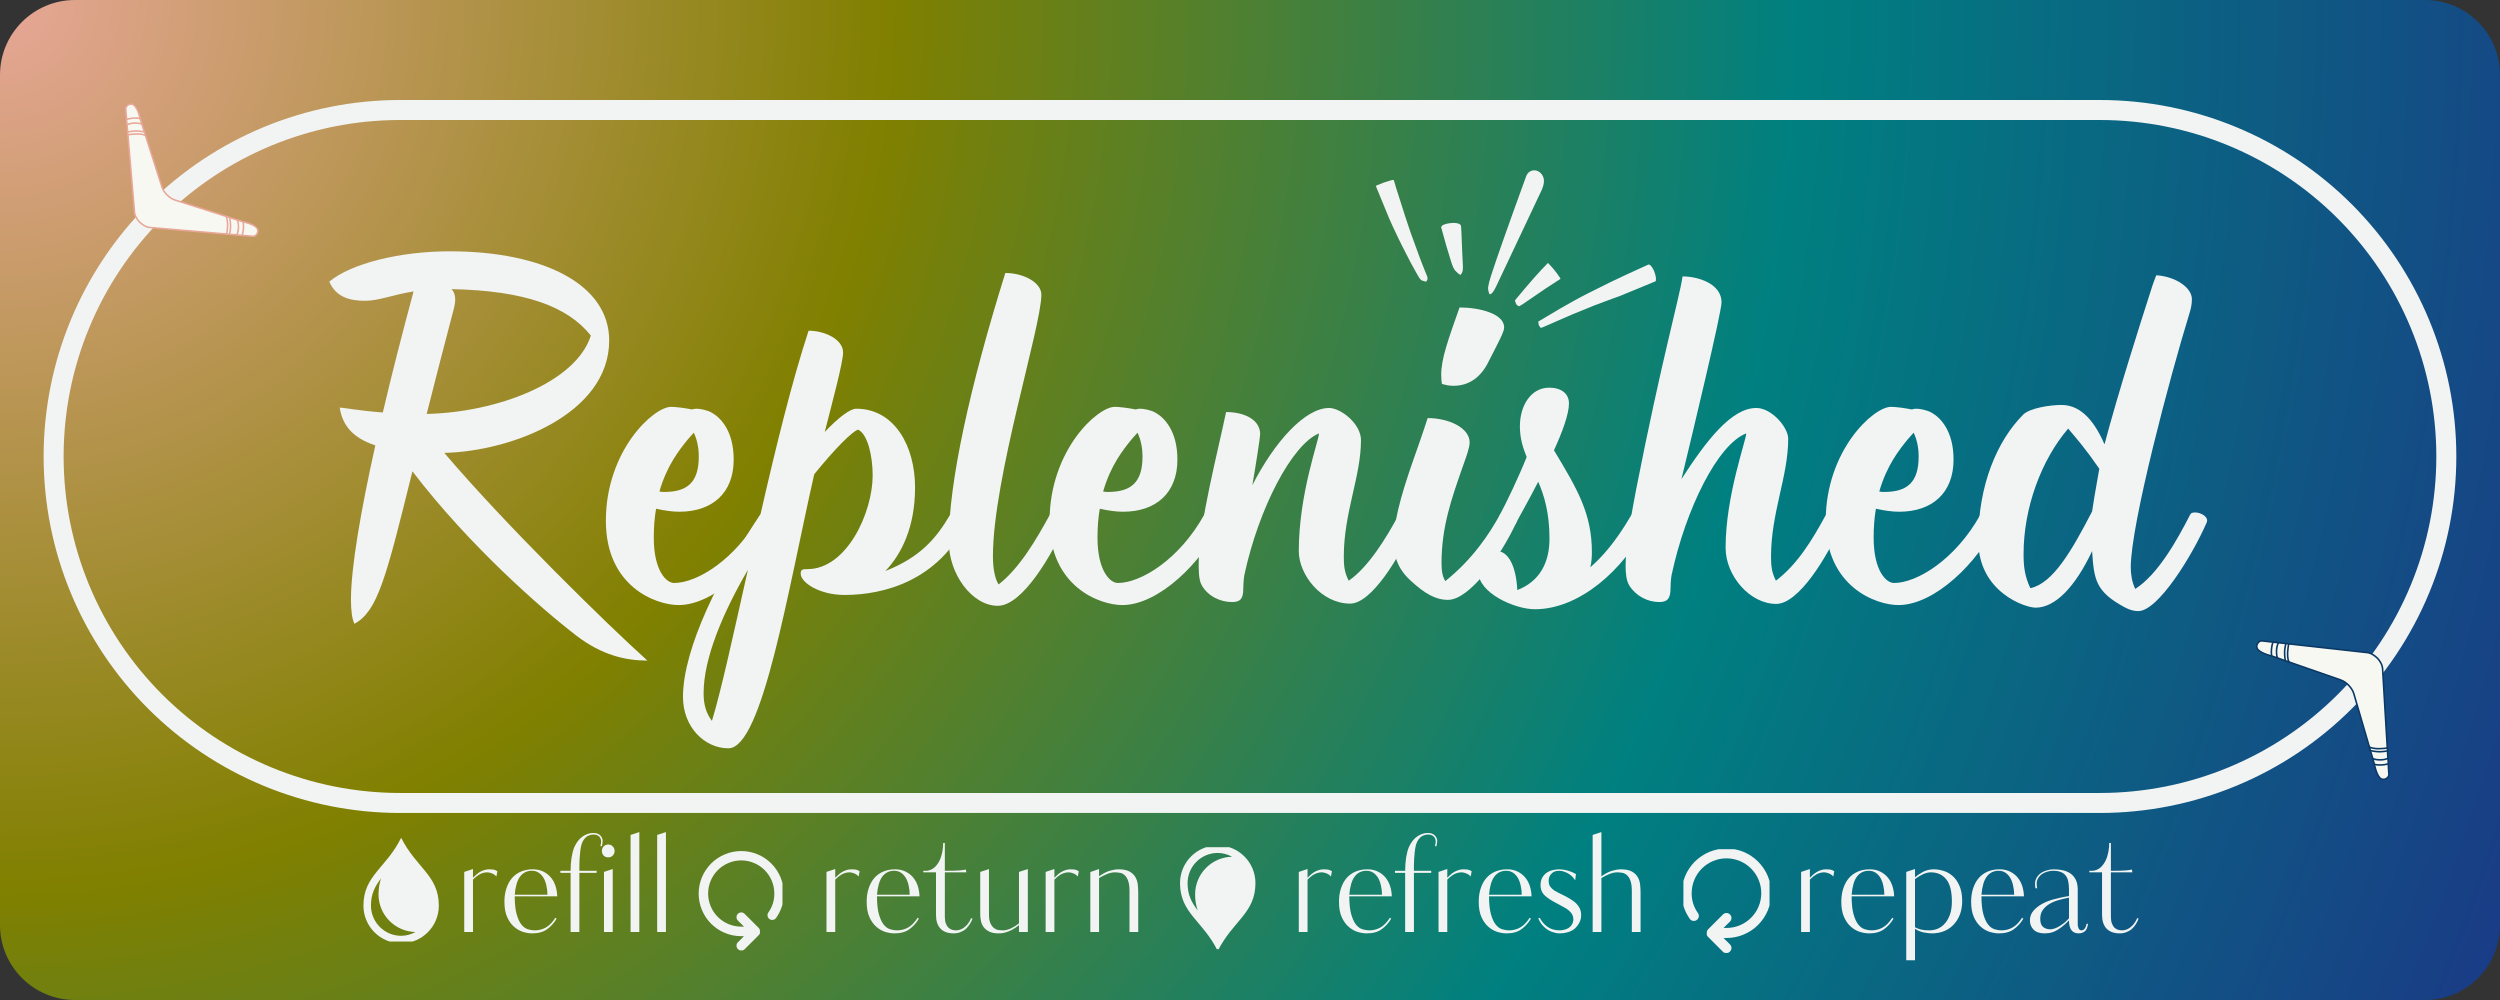 <svg xmlns="http://www.w3.org/2000/svg" xmlns:xlink="http://www.w3.org/1999/xlink" width="500" zoomAndPan="magnify" viewBox="0 0 375 150" height="200" preserveAspectRatio="xMidYMid meet" version="1.0"><rect x="0" y="0" width="375" height="150" fill="#333333" stroke="none"/><defs><g/><clipPath id="be225b2e9a"><path d="M 11.25 0 L 363.75 0 C 369.965 0 375 5.035 375 11.25 L 375 138.75 C 375 144.965 369.965 150 363.75 150 L 11.25 150 C 5.035 150 0 144.965 0 138.75 L 0 11.25 C 0 5.035 5.035 0 11.25 0 Z M 11.25 0 " clip-rule="nonzero"/></clipPath><radialGradient gradientTransform="matrix(1, 0, 0, 1, 0, 0)" gradientUnits="userSpaceOnUse" r="403.887" cx="0" id="eaca35d532" cy="0" fx="0" fy="0"><stop stop-opacity="1" stop-color="rgb(90.759%, 65.41%, 59.25%)" offset="0"/><stop stop-opacity="1" stop-color="rgb(90.282%, 65.23%, 58.551%)" offset="0.004"/><stop stop-opacity="1" stop-color="rgb(89.803%, 65.05%, 57.851%)" offset="0.008"/><stop stop-opacity="1" stop-color="rgb(89.323%, 64.871%, 57.152%)" offset="0.012"/><stop stop-opacity="1" stop-color="rgb(88.846%, 64.691%, 56.453%)" offset="0.016"/><stop stop-opacity="1" stop-color="rgb(88.367%, 64.511%, 55.754%)" offset="0.02"/><stop stop-opacity="1" stop-color="rgb(87.888%, 64.333%, 55.055%)" offset="0.023"/><stop stop-opacity="1" stop-color="rgb(87.41%, 64.153%, 54.355%)" offset="0.027"/><stop stop-opacity="1" stop-color="rgb(86.931%, 63.974%, 53.656%)" offset="0.031"/><stop stop-opacity="1" stop-color="rgb(86.452%, 63.794%, 52.957%)" offset="0.035"/><stop stop-opacity="1" stop-color="rgb(85.974%, 63.614%, 52.258%)" offset="0.039"/><stop stop-opacity="1" stop-color="rgb(85.495%, 63.435%, 51.559%)" offset="0.043"/><stop stop-opacity="1" stop-color="rgb(85.016%, 63.255%, 50.861%)" offset="0.047"/><stop stop-opacity="1" stop-color="rgb(84.538%, 63.075%, 50.16%)" offset="0.051"/><stop stop-opacity="1" stop-color="rgb(84.059%, 62.897%, 49.461%)" offset="0.055"/><stop stop-opacity="1" stop-color="rgb(83.58%, 62.717%, 48.763%)" offset="0.059"/><stop stop-opacity="1" stop-color="rgb(83.102%, 62.538%, 48.064%)" offset="0.062"/><stop stop-opacity="1" stop-color="rgb(82.623%, 62.358%, 47.365%)" offset="0.066"/><stop stop-opacity="1" stop-color="rgb(82.144%, 62.178%, 46.664%)" offset="0.07"/><stop stop-opacity="1" stop-color="rgb(81.667%, 62%, 45.966%)" offset="0.074"/><stop stop-opacity="1" stop-color="rgb(81.187%, 61.819%, 45.267%)" offset="0.078"/><stop stop-opacity="1" stop-color="rgb(80.708%, 61.641%, 44.568%)" offset="0.082"/><stop stop-opacity="1" stop-color="rgb(80.231%, 61.461%, 43.869%)" offset="0.086"/><stop stop-opacity="1" stop-color="rgb(79.752%, 61.281%, 43.169%)" offset="0.09"/><stop stop-opacity="1" stop-color="rgb(79.272%, 61.102%, 42.47%)" offset="0.094"/><stop stop-opacity="1" stop-color="rgb(78.795%, 60.922%, 41.771%)" offset="0.098"/><stop stop-opacity="1" stop-color="rgb(78.316%, 60.742%, 41.072%)" offset="0.102"/><stop stop-opacity="1" stop-color="rgb(77.838%, 60.564%, 40.373%)" offset="0.105"/><stop stop-opacity="1" stop-color="rgb(77.359%, 60.384%, 39.674%)" offset="0.109"/><stop stop-opacity="1" stop-color="rgb(76.88%, 60.205%, 38.974%)" offset="0.113"/><stop stop-opacity="1" stop-color="rgb(76.402%, 60.025%, 38.275%)" offset="0.117"/><stop stop-opacity="1" stop-color="rgb(75.923%, 59.845%, 37.576%)" offset="0.121"/><stop stop-opacity="1" stop-color="rgb(75.444%, 59.666%, 36.877%)" offset="0.125"/><stop stop-opacity="1" stop-color="rgb(74.966%, 59.486%, 36.179%)" offset="0.129"/><stop stop-opacity="1" stop-color="rgb(74.487%, 59.306%, 35.478%)" offset="0.133"/><stop stop-opacity="1" stop-color="rgb(74.008%, 59.128%, 34.779%)" offset="0.137"/><stop stop-opacity="1" stop-color="rgb(73.531%, 58.948%, 34.081%)" offset="0.141"/><stop stop-opacity="1" stop-color="rgb(73.051%, 58.769%, 33.382%)" offset="0.145"/><stop stop-opacity="1" stop-color="rgb(72.572%, 58.589%, 32.683%)" offset="0.148"/><stop stop-opacity="1" stop-color="rgb(72.095%, 58.409%, 31.984%)" offset="0.152"/><stop stop-opacity="1" stop-color="rgb(71.616%, 58.231%, 31.284%)" offset="0.156"/><stop stop-opacity="1" stop-color="rgb(71.136%, 58.051%, 30.585%)" offset="0.16"/><stop stop-opacity="1" stop-color="rgb(70.659%, 57.87%, 29.886%)" offset="0.164"/><stop stop-opacity="1" stop-color="rgb(70.18%, 57.692%, 29.187%)" offset="0.168"/><stop stop-opacity="1" stop-color="rgb(69.701%, 57.512%, 28.488%)" offset="0.172"/><stop stop-opacity="1" stop-color="rgb(69.223%, 57.333%, 27.788%)" offset="0.176"/><stop stop-opacity="1" stop-color="rgb(68.744%, 57.153%, 27.089%)" offset="0.18"/><stop stop-opacity="1" stop-color="rgb(68.265%, 56.973%, 26.39%)" offset="0.184"/><stop stop-opacity="1" stop-color="rgb(67.787%, 56.795%, 25.691%)" offset="0.188"/><stop stop-opacity="1" stop-color="rgb(67.308%, 56.615%, 24.992%)" offset="0.191"/><stop stop-opacity="1" stop-color="rgb(66.829%, 56.435%, 24.292%)" offset="0.195"/><stop stop-opacity="1" stop-color="rgb(66.351%, 56.256%, 23.593%)" offset="0.199"/><stop stop-opacity="1" stop-color="rgb(65.872%, 56.076%, 22.894%)" offset="0.203"/><stop stop-opacity="1" stop-color="rgb(65.393%, 55.898%, 22.195%)" offset="0.207"/><stop stop-opacity="1" stop-color="rgb(64.915%, 55.717%, 21.497%)" offset="0.211"/><stop stop-opacity="1" stop-color="rgb(64.436%, 55.537%, 20.798%)" offset="0.215"/><stop stop-opacity="1" stop-color="rgb(63.957%, 55.359%, 20.097%)" offset="0.219"/><stop stop-opacity="1" stop-color="rgb(63.48%, 55.179%, 19.398%)" offset="0.223"/><stop stop-opacity="1" stop-color="rgb(63%, 55%, 18.7%)" offset="0.227"/><stop stop-opacity="1" stop-color="rgb(62.521%, 54.82%, 18.001%)" offset="0.23"/><stop stop-opacity="1" stop-color="rgb(62.044%, 54.64%, 17.302%)" offset="0.234"/><stop stop-opacity="1" stop-color="rgb(61.565%, 54.462%, 16.602%)" offset="0.238"/><stop stop-opacity="1" stop-color="rgb(61.086%, 54.282%, 15.903%)" offset="0.242"/><stop stop-opacity="1" stop-color="rgb(60.608%, 54.102%, 15.204%)" offset="0.246"/><stop stop-opacity="1" stop-color="rgb(60.129%, 53.923%, 14.505%)" offset="0.25"/><stop stop-opacity="1" stop-color="rgb(59.651%, 53.743%, 13.806%)" offset="0.254"/><stop stop-opacity="1" stop-color="rgb(59.172%, 53.564%, 13.106%)" offset="0.258"/><stop stop-opacity="1" stop-color="rgb(58.693%, 53.384%, 12.407%)" offset="0.262"/><stop stop-opacity="1" stop-color="rgb(58.215%, 53.204%, 11.708%)" offset="0.266"/><stop stop-opacity="1" stop-color="rgb(57.736%, 53.026%, 11.009%)" offset="0.27"/><stop stop-opacity="1" stop-color="rgb(57.257%, 52.846%, 10.31%)" offset="0.273"/><stop stop-opacity="1" stop-color="rgb(56.779%, 52.666%, 9.612%)" offset="0.277"/><stop stop-opacity="1" stop-color="rgb(56.3%, 52.487%, 8.911%)" offset="0.281"/><stop stop-opacity="1" stop-color="rgb(55.821%, 52.307%, 8.212%)" offset="0.285"/><stop stop-opacity="1" stop-color="rgb(55.344%, 52.129%, 7.513%)" offset="0.289"/><stop stop-opacity="1" stop-color="rgb(54.865%, 51.949%, 6.815%)" offset="0.293"/><stop stop-opacity="1" stop-color="rgb(54.385%, 51.768%, 6.116%)" offset="0.297"/><stop stop-opacity="1" stop-color="rgb(53.908%, 51.59%, 5.415%)" offset="0.301"/><stop stop-opacity="1" stop-color="rgb(53.429%, 51.41%, 4.716%)" offset="0.305"/><stop stop-opacity="1" stop-color="rgb(52.95%, 51.23%, 4.018%)" offset="0.309"/><stop stop-opacity="1" stop-color="rgb(52.472%, 51.051%, 3.319%)" offset="0.312"/><stop stop-opacity="1" stop-color="rgb(51.993%, 50.871%, 2.62%)" offset="0.316"/><stop stop-opacity="1" stop-color="rgb(51.514%, 50.693%, 1.921%)" offset="0.32"/><stop stop-opacity="1" stop-color="rgb(51.036%, 50.513%, 1.221%)" offset="0.324"/><stop stop-opacity="1" stop-color="rgb(50.557%, 50.333%, 0.522%)" offset="0.328"/><stop stop-opacity="1" stop-color="rgb(50.037%, 50.221%, 0.307%)" offset="0.332"/><stop stop-opacity="1" stop-color="rgb(49.463%, 50.2%, 0.734%)" offset="0.336"/><stop stop-opacity="1" stop-color="rgb(48.877%, 50.2%, 1.321%)" offset="0.34"/><stop stop-opacity="1" stop-color="rgb(48.289%, 50.2%, 1.907%)" offset="0.344"/><stop stop-opacity="1" stop-color="rgb(47.702%, 50.2%, 2.495%)" offset="0.348"/><stop stop-opacity="1" stop-color="rgb(47.115%, 50.2%, 3.082%)" offset="0.352"/><stop stop-opacity="1" stop-color="rgb(46.529%, 50.2%, 3.67%)" offset="0.355"/><stop stop-opacity="1" stop-color="rgb(45.941%, 50.2%, 4.256%)" offset="0.359"/><stop stop-opacity="1" stop-color="rgb(45.354%, 50.2%, 4.843%)" offset="0.363"/><stop stop-opacity="1" stop-color="rgb(44.766%, 50.2%, 5.431%)" offset="0.367"/><stop stop-opacity="1" stop-color="rgb(44.18%, 50.2%, 6.018%)" offset="0.371"/><stop stop-opacity="1" stop-color="rgb(43.593%, 50.2%, 6.606%)" offset="0.375"/><stop stop-opacity="1" stop-color="rgb(43.005%, 50.2%, 7.191%)" offset="0.379"/><stop stop-opacity="1" stop-color="rgb(42.418%, 50.2%, 7.779%)" offset="0.383"/><stop stop-opacity="1" stop-color="rgb(41.83%, 50.2%, 8.366%)" offset="0.387"/><stop stop-opacity="1" stop-color="rgb(41.245%, 50.2%, 8.954%)" offset="0.391"/><stop stop-opacity="1" stop-color="rgb(40.657%, 50.2%, 9.54%)" offset="0.395"/><stop stop-opacity="1" stop-color="rgb(40.07%, 50.2%, 10.127%)" offset="0.398"/><stop stop-opacity="1" stop-color="rgb(39.482%, 50.2%, 10.715%)" offset="0.402"/><stop stop-opacity="1" stop-color="rgb(38.896%, 50.2%, 11.302%)" offset="0.406"/><stop stop-opacity="1" stop-color="rgb(38.309%, 50.2%, 11.888%)" offset="0.41"/><stop stop-opacity="1" stop-color="rgb(37.721%, 50.2%, 12.476%)" offset="0.414"/><stop stop-opacity="1" stop-color="rgb(37.134%, 50.2%, 13.063%)" offset="0.418"/><stop stop-opacity="1" stop-color="rgb(36.548%, 50.2%, 13.651%)" offset="0.422"/><stop stop-opacity="1" stop-color="rgb(35.96%, 50.2%, 14.236%)" offset="0.426"/><stop stop-opacity="1" stop-color="rgb(35.373%, 50.2%, 14.824%)" offset="0.43"/><stop stop-opacity="1" stop-color="rgb(34.785%, 50.2%, 15.411%)" offset="0.434"/><stop stop-opacity="1" stop-color="rgb(34.2%, 50.2%, 15.999%)" offset="0.438"/><stop stop-opacity="1" stop-color="rgb(33.612%, 50.2%, 16.586%)" offset="0.441"/><stop stop-opacity="1" stop-color="rgb(33.025%, 50.2%, 17.172%)" offset="0.445"/><stop stop-opacity="1" stop-color="rgb(32.437%, 50.2%, 17.76%)" offset="0.449"/><stop stop-opacity="1" stop-color="rgb(31.85%, 50.2%, 18.347%)" offset="0.453"/><stop stop-opacity="1" stop-color="rgb(31.264%, 50.2%, 18.935%)" offset="0.457"/><stop stop-opacity="1" stop-color="rgb(30.676%, 50.2%, 19.521%)" offset="0.461"/><stop stop-opacity="1" stop-color="rgb(30.089%, 50.2%, 20.108%)" offset="0.465"/><stop stop-opacity="1" stop-color="rgb(29.501%, 50.2%, 20.695%)" offset="0.469"/><stop stop-opacity="1" stop-color="rgb(28.915%, 50.2%, 21.283%)" offset="0.473"/><stop stop-opacity="1" stop-color="rgb(28.328%, 50.2%, 21.869%)" offset="0.477"/><stop stop-opacity="1" stop-color="rgb(27.74%, 50.2%, 22.456%)" offset="0.48"/><stop stop-opacity="1" stop-color="rgb(27.153%, 50.2%, 23.044%)" offset="0.484"/><stop stop-opacity="1" stop-color="rgb(26.567%, 50.2%, 23.631%)" offset="0.488"/><stop stop-opacity="1" stop-color="rgb(25.98%, 50.2%, 24.219%)" offset="0.492"/><stop stop-opacity="1" stop-color="rgb(25.392%, 50.2%, 24.805%)" offset="0.496"/><stop stop-opacity="1" stop-color="rgb(24.805%, 50.2%, 25.392%)" offset="0.5"/><stop stop-opacity="1" stop-color="rgb(24.219%, 50.2%, 25.98%)" offset="0.504"/><stop stop-opacity="1" stop-color="rgb(23.631%, 50.2%, 26.567%)" offset="0.508"/><stop stop-opacity="1" stop-color="rgb(23.044%, 50.2%, 27.153%)" offset="0.512"/><stop stop-opacity="1" stop-color="rgb(22.456%, 50.2%, 27.74%)" offset="0.516"/><stop stop-opacity="1" stop-color="rgb(21.869%, 50.2%, 28.328%)" offset="0.52"/><stop stop-opacity="1" stop-color="rgb(21.283%, 50.2%, 28.915%)" offset="0.523"/><stop stop-opacity="1" stop-color="rgb(20.695%, 50.2%, 29.501%)" offset="0.527"/><stop stop-opacity="1" stop-color="rgb(20.108%, 50.2%, 30.089%)" offset="0.531"/><stop stop-opacity="1" stop-color="rgb(19.521%, 50.2%, 30.676%)" offset="0.535"/><stop stop-opacity="1" stop-color="rgb(18.935%, 50.2%, 31.264%)" offset="0.539"/><stop stop-opacity="1" stop-color="rgb(18.347%, 50.2%, 31.85%)" offset="0.543"/><stop stop-opacity="1" stop-color="rgb(17.76%, 50.2%, 32.437%)" offset="0.547"/><stop stop-opacity="1" stop-color="rgb(17.172%, 50.2%, 33.025%)" offset="0.551"/><stop stop-opacity="1" stop-color="rgb(16.586%, 50.2%, 33.612%)" offset="0.555"/><stop stop-opacity="1" stop-color="rgb(15.999%, 50.2%, 34.2%)" offset="0.559"/><stop stop-opacity="1" stop-color="rgb(15.411%, 50.2%, 34.785%)" offset="0.562"/><stop stop-opacity="1" stop-color="rgb(14.824%, 50.2%, 35.373%)" offset="0.566"/><stop stop-opacity="1" stop-color="rgb(14.236%, 50.2%, 35.96%)" offset="0.57"/><stop stop-opacity="1" stop-color="rgb(13.651%, 50.2%, 36.548%)" offset="0.574"/><stop stop-opacity="1" stop-color="rgb(13.063%, 50.2%, 37.134%)" offset="0.578"/><stop stop-opacity="1" stop-color="rgb(12.476%, 50.2%, 37.721%)" offset="0.582"/><stop stop-opacity="1" stop-color="rgb(11.888%, 50.2%, 38.309%)" offset="0.586"/><stop stop-opacity="1" stop-color="rgb(11.302%, 50.2%, 38.896%)" offset="0.59"/><stop stop-opacity="1" stop-color="rgb(10.715%, 50.2%, 39.482%)" offset="0.594"/><stop stop-opacity="1" stop-color="rgb(10.127%, 50.2%, 40.07%)" offset="0.598"/><stop stop-opacity="1" stop-color="rgb(9.54%, 50.2%, 40.657%)" offset="0.602"/><stop stop-opacity="1" stop-color="rgb(8.954%, 50.2%, 41.245%)" offset="0.605"/><stop stop-opacity="1" stop-color="rgb(8.366%, 50.2%, 41.83%)" offset="0.609"/><stop stop-opacity="1" stop-color="rgb(7.779%, 50.2%, 42.418%)" offset="0.613"/><stop stop-opacity="1" stop-color="rgb(7.191%, 50.2%, 43.005%)" offset="0.617"/><stop stop-opacity="1" stop-color="rgb(6.606%, 50.2%, 43.593%)" offset="0.621"/><stop stop-opacity="1" stop-color="rgb(6.018%, 50.2%, 44.18%)" offset="0.625"/><stop stop-opacity="1" stop-color="rgb(5.431%, 50.2%, 44.766%)" offset="0.629"/><stop stop-opacity="1" stop-color="rgb(4.843%, 50.2%, 45.354%)" offset="0.633"/><stop stop-opacity="1" stop-color="rgb(4.256%, 50.2%, 45.941%)" offset="0.637"/><stop stop-opacity="1" stop-color="rgb(3.67%, 50.2%, 46.529%)" offset="0.641"/><stop stop-opacity="1" stop-color="rgb(3.082%, 50.2%, 47.115%)" offset="0.645"/><stop stop-opacity="1" stop-color="rgb(2.495%, 50.2%, 47.702%)" offset="0.648"/><stop stop-opacity="1" stop-color="rgb(1.907%, 50.2%, 48.289%)" offset="0.652"/><stop stop-opacity="1" stop-color="rgb(1.321%, 50.2%, 48.877%)" offset="0.656"/><stop stop-opacity="1" stop-color="rgb(0.734%, 50.2%, 49.463%)" offset="0.66"/><stop stop-opacity="1" stop-color="rgb(0.235%, 50.16%, 49.982%)" offset="0.664"/><stop stop-opacity="1" stop-color="rgb(0.089%, 49.962%, 50.22%)" offset="0.668"/><stop stop-opacity="1" stop-color="rgb(0.208%, 49.643%, 50.246%)" offset="0.672"/><stop stop-opacity="1" stop-color="rgb(0.328%, 49.326%, 50.273%)" offset="0.676"/><stop stop-opacity="1" stop-color="rgb(0.447%, 49.008%, 50.301%)" offset="0.68"/><stop stop-opacity="1" stop-color="rgb(0.568%, 48.689%, 50.327%)" offset="0.684"/><stop stop-opacity="1" stop-color="rgb(0.687%, 48.372%, 50.354%)" offset="0.688"/><stop stop-opacity="1" stop-color="rgb(0.806%, 48.055%, 50.381%)" offset="0.691"/><stop stop-opacity="1" stop-color="rgb(0.926%, 47.736%, 50.407%)" offset="0.695"/><stop stop-opacity="1" stop-color="rgb(1.045%, 47.418%, 50.435%)" offset="0.699"/><stop stop-opacity="1" stop-color="rgb(1.166%, 47.101%, 50.462%)" offset="0.703"/><stop stop-opacity="1" stop-color="rgb(1.285%, 46.782%, 50.488%)" offset="0.707"/><stop stop-opacity="1" stop-color="rgb(1.405%, 46.465%, 50.516%)" offset="0.711"/><stop stop-opacity="1" stop-color="rgb(1.524%, 46.147%, 50.543%)" offset="0.715"/><stop stop-opacity="1" stop-color="rgb(1.643%, 45.828%, 50.571%)" offset="0.719"/><stop stop-opacity="1" stop-color="rgb(1.764%, 45.511%, 50.597%)" offset="0.723"/><stop stop-opacity="1" stop-color="rgb(1.883%, 45.193%, 50.624%)" offset="0.727"/><stop stop-opacity="1" stop-color="rgb(2.003%, 44.875%, 50.652%)" offset="0.73"/><stop stop-opacity="1" stop-color="rgb(2.122%, 44.557%, 50.677%)" offset="0.734"/><stop stop-opacity="1" stop-color="rgb(2.242%, 44.24%, 50.705%)" offset="0.738"/><stop stop-opacity="1" stop-color="rgb(2.362%, 43.921%, 50.732%)" offset="0.742"/><stop stop-opacity="1" stop-color="rgb(2.481%, 43.604%, 50.758%)" offset="0.746"/><stop stop-opacity="1" stop-color="rgb(2.602%, 43.286%, 50.786%)" offset="0.75"/><stop stop-opacity="1" stop-color="rgb(2.721%, 42.967%, 50.813%)" offset="0.754"/><stop stop-opacity="1" stop-color="rgb(2.84%, 42.65%, 50.839%)" offset="0.758"/><stop stop-opacity="1" stop-color="rgb(2.96%, 42.331%, 50.867%)" offset="0.762"/><stop stop-opacity="1" stop-color="rgb(3.079%, 42.014%, 50.894%)" offset="0.766"/><stop stop-opacity="1" stop-color="rgb(3.2%, 41.696%, 50.92%)" offset="0.77"/><stop stop-opacity="1" stop-color="rgb(3.319%, 41.377%, 50.948%)" offset="0.773"/><stop stop-opacity="1" stop-color="rgb(3.439%, 41.06%, 50.975%)" offset="0.777"/><stop stop-opacity="1" stop-color="rgb(3.558%, 40.742%, 51.001%)" offset="0.781"/><stop stop-opacity="1" stop-color="rgb(3.677%, 40.424%, 51.028%)" offset="0.785"/><stop stop-opacity="1" stop-color="rgb(3.798%, 40.106%, 51.056%)" offset="0.789"/><stop stop-opacity="1" stop-color="rgb(3.917%, 39.789%, 51.082%)" offset="0.793"/><stop stop-opacity="1" stop-color="rgb(4.037%, 39.47%, 51.109%)" offset="0.797"/><stop stop-opacity="1" stop-color="rgb(4.156%, 39.153%, 51.137%)" offset="0.801"/><stop stop-opacity="1" stop-color="rgb(4.276%, 38.835%, 51.163%)" offset="0.805"/><stop stop-opacity="1" stop-color="rgb(4.396%, 38.516%, 51.19%)" offset="0.809"/><stop stop-opacity="1" stop-color="rgb(4.515%, 38.199%, 51.218%)" offset="0.812"/><stop stop-opacity="1" stop-color="rgb(4.636%, 37.881%, 51.245%)" offset="0.816"/><stop stop-opacity="1" stop-color="rgb(4.755%, 37.563%, 51.271%)" offset="0.82"/><stop stop-opacity="1" stop-color="rgb(4.875%, 37.245%, 51.299%)" offset="0.824"/><stop stop-opacity="1" stop-color="rgb(4.994%, 36.928%, 51.326%)" offset="0.828"/><stop stop-opacity="1" stop-color="rgb(5.113%, 36.609%, 51.352%)" offset="0.832"/><stop stop-opacity="1" stop-color="rgb(5.234%, 36.292%, 51.379%)" offset="0.836"/><stop stop-opacity="1" stop-color="rgb(5.353%, 35.974%, 51.407%)" offset="0.84"/><stop stop-opacity="1" stop-color="rgb(5.473%, 35.655%, 51.433%)" offset="0.844"/><stop stop-opacity="1" stop-color="rgb(5.592%, 35.338%, 51.46%)" offset="0.848"/><stop stop-opacity="1" stop-color="rgb(5.711%, 35.02%, 51.488%)" offset="0.852"/><stop stop-opacity="1" stop-color="rgb(5.832%, 34.702%, 51.514%)" offset="0.855"/><stop stop-opacity="1" stop-color="rgb(5.951%, 34.384%, 51.541%)" offset="0.859"/><stop stop-opacity="1" stop-color="rgb(6.071%, 34.067%, 51.569%)" offset="0.863"/><stop stop-opacity="1" stop-color="rgb(6.19%, 33.748%, 51.595%)" offset="0.867"/><stop stop-opacity="1" stop-color="rgb(6.31%, 33.43%, 51.622%)" offset="0.871"/><stop stop-opacity="1" stop-color="rgb(6.43%, 33.113%, 51.649%)" offset="0.875"/><stop stop-opacity="1" stop-color="rgb(6.549%, 32.794%, 51.675%)" offset="0.879"/><stop stop-opacity="1" stop-color="rgb(6.67%, 32.477%, 51.703%)" offset="0.883"/><stop stop-opacity="1" stop-color="rgb(6.789%, 32.159%, 51.73%)" offset="0.887"/><stop stop-opacity="1" stop-color="rgb(6.909%, 31.841%, 51.756%)" offset="0.891"/><stop stop-opacity="1" stop-color="rgb(7.028%, 31.523%, 51.784%)" offset="0.895"/><stop stop-opacity="1" stop-color="rgb(7.147%, 31.206%, 51.811%)" offset="0.898"/><stop stop-opacity="1" stop-color="rgb(7.268%, 30.887%, 51.839%)" offset="0.902"/><stop stop-opacity="1" stop-color="rgb(7.387%, 30.569%, 51.865%)" offset="0.906"/><stop stop-opacity="1" stop-color="rgb(7.507%, 30.252%, 51.892%)" offset="0.91"/><stop stop-opacity="1" stop-color="rgb(7.626%, 29.933%, 51.92%)" offset="0.914"/><stop stop-opacity="1" stop-color="rgb(7.745%, 29.616%, 51.945%)" offset="0.918"/><stop stop-opacity="1" stop-color="rgb(7.866%, 29.298%, 51.973%)" offset="0.922"/><stop stop-opacity="1" stop-color="rgb(7.985%, 28.979%, 52%)" offset="0.926"/><stop stop-opacity="1" stop-color="rgb(8.105%, 28.662%, 52.026%)" offset="0.93"/><stop stop-opacity="1" stop-color="rgb(8.224%, 28.345%, 52.054%)" offset="0.934"/><stop stop-opacity="1" stop-color="rgb(8.345%, 28.026%, 52.081%)" offset="0.938"/><stop stop-opacity="1" stop-color="rgb(8.464%, 27.708%, 52.107%)" offset="0.941"/><stop stop-opacity="1" stop-color="rgb(8.583%, 27.391%, 52.135%)" offset="0.945"/><stop stop-opacity="1" stop-color="rgb(8.704%, 27.072%, 52.162%)" offset="0.949"/><stop stop-opacity="1" stop-color="rgb(8.823%, 26.755%, 52.188%)" offset="0.953"/><stop stop-opacity="1" stop-color="rgb(8.943%, 26.437%, 52.216%)" offset="0.957"/><stop stop-opacity="1" stop-color="rgb(9.062%, 26.118%, 52.243%)" offset="0.961"/><stop stop-opacity="1" stop-color="rgb(9.181%, 25.801%, 52.269%)" offset="0.965"/><stop stop-opacity="1" stop-color="rgb(9.302%, 25.484%, 52.296%)" offset="0.969"/><stop stop-opacity="1" stop-color="rgb(9.421%, 25.165%, 52.324%)" offset="0.973"/><stop stop-opacity="1" stop-color="rgb(9.541%, 24.847%, 52.35%)" offset="0.977"/><stop stop-opacity="1" stop-color="rgb(9.66%, 24.53%, 52.377%)" offset="0.98"/><stop stop-opacity="1" stop-color="rgb(9.781%, 24.211%, 52.405%)" offset="0.984"/><stop stop-opacity="1" stop-color="rgb(9.9%, 23.894%, 52.432%)" offset="0.988"/><stop stop-opacity="1" stop-color="rgb(10.019%, 23.576%, 52.458%)" offset="0.992"/><stop stop-opacity="1" stop-color="rgb(10.139%, 23.257%, 52.486%)" offset="0.996"/><stop stop-opacity="1" stop-color="rgb(10.199%, 23.099%, 52.499%)" offset="1"/></radialGradient><clipPath id="957ef35e0a"><path d="M 6.543 15 L 368.637 15 L 368.637 122 L 6.543 122 Z M 6.543 15 " clip-rule="nonzero"/></clipPath><clipPath id="989bd71924"><path d="M 60.016 15 L 314.977 15 C 329.156 15 342.758 20.633 352.785 30.66 C 362.812 40.691 368.449 54.289 368.449 68.473 C 368.449 82.656 362.812 96.254 352.785 106.285 C 342.758 116.312 329.156 121.945 314.977 121.945 L 60.016 121.945 C 45.832 121.945 32.23 116.312 22.203 106.285 C 12.176 96.254 6.543 82.656 6.543 68.473 C 6.543 54.289 12.176 40.691 22.203 30.66 C 32.23 20.633 45.832 15 60.016 15 Z M 60.016 15 " clip-rule="nonzero"/></clipPath><clipPath id="2b88577cbf"><path d="M 206 26 L 215 26 L 215 43 L 206 43 Z M 206 26 " clip-rule="nonzero"/></clipPath><clipPath id="5d82aec4b6"><path d="M 237.559 14.996 L 248.684 42.051 L 217.473 54.887 L 206.348 27.836 Z M 237.559 14.996 " clip-rule="nonzero"/></clipPath><clipPath id="5b6a891e17"><path d="M 237.559 14.996 L 248.684 42.051 L 217.473 54.887 L 206.348 27.836 Z M 237.559 14.996 " clip-rule="nonzero"/></clipPath><clipPath id="71f9748e04"><path d="M 223 25 L 232 25 L 232 45 L 223 45 Z M 223 25 " clip-rule="nonzero"/></clipPath><clipPath id="62f83980d8"><path d="M 237.559 14.996 L 248.684 42.051 L 217.473 54.887 L 206.348 27.836 Z M 237.559 14.996 " clip-rule="nonzero"/></clipPath><clipPath id="cbb3bb0d4f"><path d="M 237.559 14.996 L 248.684 42.051 L 217.473 54.887 L 206.348 27.836 Z M 237.559 14.996 " clip-rule="nonzero"/></clipPath><clipPath id="a072bf5975"><path d="M 230 39 L 249 39 L 249 50 L 230 50 Z M 230 39 " clip-rule="nonzero"/></clipPath><clipPath id="e949d8545c"><path d="M 237.559 14.996 L 248.684 42.051 L 217.473 54.887 L 206.348 27.836 Z M 237.559 14.996 " clip-rule="nonzero"/></clipPath><clipPath id="8e1664bbf8"><path d="M 237.559 14.996 L 248.684 42.051 L 217.473 54.887 L 206.348 27.836 Z M 237.559 14.996 " clip-rule="nonzero"/></clipPath><clipPath id="ad562bd6f7"><path d="M 227 39 L 235 39 L 235 46 L 227 46 Z M 227 39 " clip-rule="nonzero"/></clipPath><clipPath id="143761db06"><path d="M 237.559 14.996 L 248.684 42.051 L 217.473 54.887 L 206.348 27.836 Z M 237.559 14.996 " clip-rule="nonzero"/></clipPath><clipPath id="2402598782"><path d="M 237.559 14.996 L 248.684 42.051 L 217.473 54.887 L 206.348 27.836 Z M 237.559 14.996 " clip-rule="nonzero"/></clipPath><clipPath id="58abd69b50"><path d="M 216 33 L 220 33 L 220 42 L 216 42 Z M 216 33 " clip-rule="nonzero"/></clipPath><clipPath id="6fa3f32649"><path d="M 237.559 14.996 L 248.684 42.051 L 217.473 54.887 L 206.348 27.836 Z M 237.559 14.996 " clip-rule="nonzero"/></clipPath><clipPath id="ff4c00ea3c"><path d="M 237.559 14.996 L 248.684 42.051 L 217.473 54.887 L 206.348 27.836 Z M 237.559 14.996 " clip-rule="nonzero"/></clipPath><clipPath id="d22a57d474"><path d="M 18 15 L 39 15 L 39 36 L 18 36 Z M 18 15 " clip-rule="nonzero"/></clipPath><clipPath id="f82fcd0317"><path d="M 30.703 43.25 L 11.082 23.625 L 19.566 15.141 L 39.191 34.762 Z M 30.703 43.25 " clip-rule="nonzero"/></clipPath><clipPath id="8c3c1ced79"><path d="M 30.703 43.25 L 11.082 23.625 L 19.566 15.141 L 39.191 34.762 Z M 30.703 43.25 " clip-rule="nonzero"/></clipPath><clipPath id="7b3957dc5f"><path d="M 33 32 L 35 32 L 35 36 L 33 36 Z M 33 32 " clip-rule="nonzero"/></clipPath><clipPath id="2d4e827696"><path d="M 30.703 43.25 L 11.082 23.625 L 19.566 15.141 L 39.191 34.762 Z M 30.703 43.25 " clip-rule="nonzero"/></clipPath><clipPath id="e8e53541f3"><path d="M 30.703 43.25 L 11.082 23.625 L 19.566 15.141 L 39.191 34.762 Z M 30.703 43.25 " clip-rule="nonzero"/></clipPath><clipPath id="8f36854466"><path d="M 35 32 L 37 32 L 37 36 L 35 36 Z M 35 32 " clip-rule="nonzero"/></clipPath><clipPath id="a8711b631b"><path d="M 30.703 43.25 L 11.082 23.625 L 19.566 15.141 L 39.191 34.762 Z M 30.703 43.25 " clip-rule="nonzero"/></clipPath><clipPath id="29f6ae3512"><path d="M 30.703 43.25 L 11.082 23.625 L 19.566 15.141 L 39.191 34.762 Z M 30.703 43.25 " clip-rule="nonzero"/></clipPath><clipPath id="33d769cae6"><path d="M 19 19 L 22 19 L 22 21 L 19 21 Z M 19 19 " clip-rule="nonzero"/></clipPath><clipPath id="0aff7ec11c"><path d="M 30.703 43.25 L 11.082 23.625 L 19.566 15.141 L 39.191 34.762 Z M 30.703 43.25 " clip-rule="nonzero"/></clipPath><clipPath id="e897bb2642"><path d="M 30.703 43.25 L 11.082 23.625 L 19.566 15.141 L 39.191 34.762 Z M 30.703 43.25 " clip-rule="nonzero"/></clipPath><clipPath id="474d134df3"><path d="M 18 17 L 22 17 L 22 19 L 18 19 Z M 18 17 " clip-rule="nonzero"/></clipPath><clipPath id="9839d24c21"><path d="M 30.703 43.25 L 11.082 23.625 L 19.566 15.141 L 39.191 34.762 Z M 30.703 43.25 " clip-rule="nonzero"/></clipPath><clipPath id="d2b715a5b7"><path d="M 30.703 43.25 L 11.082 23.625 L 19.566 15.141 L 39.191 34.762 Z M 30.703 43.25 " clip-rule="nonzero"/></clipPath><clipPath id="b385c88636"><path d="M 338 96 L 359 96 L 359 117 L 338 117 Z M 338 96 " clip-rule="nonzero"/></clipPath><clipPath id="36fce82ef8"><path d="M 346.906 88.328 L 366.539 108.988 L 357.297 117.773 L 337.664 97.113 Z M 346.906 88.328 " clip-rule="nonzero"/></clipPath><clipPath id="16cb7b9d68"><path d="M 346.906 88.328 L 366.539 108.988 L 357.297 117.773 L 337.664 97.113 Z M 346.906 88.328 " clip-rule="nonzero"/></clipPath><clipPath id="9886b06f32"><path d="M 338 96 L 359 96 L 359 118 L 338 118 Z M 338 96 " clip-rule="nonzero"/></clipPath><clipPath id="06400b8ef4"><path d="M 346.906 88.328 L 366.539 108.988 L 357.297 117.773 L 337.664 97.113 Z M 346.906 88.328 " clip-rule="nonzero"/></clipPath><clipPath id="bca2ef0892"><path d="M 346.906 88.328 L 366.539 108.988 L 357.297 117.773 L 337.664 97.113 Z M 346.906 88.328 " clip-rule="nonzero"/></clipPath><clipPath id="0a4a8594bc"><path d="M 342 96 L 344 96 L 344 100 L 342 100 Z M 342 96 " clip-rule="nonzero"/></clipPath><clipPath id="fa31f5ba00"><path d="M 346.906 88.328 L 366.539 108.988 L 357.297 117.773 L 337.664 97.113 Z M 346.906 88.328 " clip-rule="nonzero"/></clipPath><clipPath id="925675f33c"><path d="M 346.906 88.328 L 366.539 108.988 L 357.297 117.773 L 337.664 97.113 Z M 346.906 88.328 " clip-rule="nonzero"/></clipPath><clipPath id="2b1a33384c"><path d="M 340 96 L 342 96 L 342 99 L 340 99 Z M 340 96 " clip-rule="nonzero"/></clipPath><clipPath id="9ab7239953"><path d="M 346.906 88.328 L 366.539 108.988 L 357.297 117.773 L 337.664 97.113 Z M 346.906 88.328 " clip-rule="nonzero"/></clipPath><clipPath id="170aaf7d88"><path d="M 346.906 88.328 L 366.539 108.988 L 357.297 117.773 L 337.664 97.113 Z M 346.906 88.328 " clip-rule="nonzero"/></clipPath><clipPath id="439d3021ee"><path d="M 355 112 L 359 112 L 359 113 L 355 113 Z M 355 112 " clip-rule="nonzero"/></clipPath><clipPath id="95f2ac49ce"><path d="M 346.906 88.328 L 366.539 108.988 L 357.297 117.773 L 337.664 97.113 Z M 346.906 88.328 " clip-rule="nonzero"/></clipPath><clipPath id="ce914ec1b8"><path d="M 346.906 88.328 L 366.539 108.988 L 357.297 117.773 L 337.664 97.113 Z M 346.906 88.328 " clip-rule="nonzero"/></clipPath><clipPath id="0e83fa9c31"><path d="M 355 111 L 359 111 L 359 113 L 355 113 Z M 355 111 " clip-rule="nonzero"/></clipPath><clipPath id="efe54914f8"><path d="M 346.906 88.328 L 366.539 108.988 L 357.297 117.773 L 337.664 97.113 Z M 346.906 88.328 " clip-rule="nonzero"/></clipPath><clipPath id="67fcc04653"><path d="M 346.906 88.328 L 366.539 108.988 L 357.297 117.773 L 337.664 97.113 Z M 346.906 88.328 " clip-rule="nonzero"/></clipPath><clipPath id="4f6591777b"><path d="M 355 113 L 359 113 L 359 115 L 355 115 Z M 355 113 " clip-rule="nonzero"/></clipPath><clipPath id="06cb39da7d"><path d="M 346.906 88.328 L 366.539 108.988 L 357.297 117.773 L 337.664 97.113 Z M 346.906 88.328 " clip-rule="nonzero"/></clipPath><clipPath id="6cd515c210"><path d="M 346.906 88.328 L 366.539 108.988 L 357.297 117.773 L 337.664 97.113 Z M 346.906 88.328 " clip-rule="nonzero"/></clipPath><clipPath id="a1639dee69"><path d="M 54.516 125.66 L 65.891 125.66 L 65.891 141.227 L 54.516 141.227 Z M 54.516 125.66 " clip-rule="nonzero"/></clipPath><clipPath id="87cbd9d36e"><path d="M 177.004 127.082 L 188.379 127.082 L 188.379 142.371 L 177.004 142.371 Z M 177.004 127.082 " clip-rule="nonzero"/></clipPath><clipPath id="c30d887cc7"><path d="M 252.512 127.379 L 265.43 127.379 L 265.43 142.945 L 252.512 142.945 Z M 252.512 127.379 " clip-rule="nonzero"/></clipPath><clipPath id="8c6a6d370f"><path d="M 104.801 127.594 L 117.371 127.594 L 117.371 142.562 L 104.801 142.562 Z M 104.801 127.594 " clip-rule="nonzero"/></clipPath></defs><g clip-path="url(#be225b2e9a)"><rect x="-37.5" fill="url(#eaca35d532)" width="450" y="-15" height="180"/></g><g clip-path="url(#957ef35e0a)"><g clip-path="url(#989bd71924)"><path stroke-linecap="butt" transform="matrix(0.75, 0, 0, 0.75, 6.541, 15)" fill="none" stroke-linejoin="miter" d="M 71.299 -0 L 411.247 -0 C 430.154 -0 448.289 7.51 461.659 20.88 C 475.029 34.255 482.544 52.385 482.544 71.297 C 482.544 90.208 475.029 108.339 461.659 121.714 C 448.289 135.083 430.154 142.594 411.247 142.594 L 71.299 142.594 C 52.388 142.594 34.252 135.083 20.883 121.714 C 7.513 108.339 0.002 90.208 0.002 71.297 C 0.002 52.385 7.513 34.255 20.883 20.88 C 34.252 7.51 52.388 -0 71.299 -0 Z M 71.299 -0 " stroke="#f1f4f3" stroke-width="8" stroke-opacity="1" stroke-miterlimit="4"/></g></g><g fill="#f1f4f3" fill-opacity="1"><g transform="translate(47.534, 90.088)"><g><path d="M 19.109 -22.156 C 29.172 -22.375 43.844 -28 43.844 -39.016 C 43.844 -47.391 34.062 -52.391 19.906 -52.391 C 12.531 -52.391 5.172 -50.594 1.859 -47.844 C 2.859 -45.531 4.891 -44.969 7.25 -44.969 C 9.281 -44.969 11.359 -45.875 14.5 -46.375 C 12.875 -40.312 11.25 -34.062 9.891 -28.219 C 6.078 -28.5 3.984 -28.953 3.422 -28.953 C 3.828 -26.312 5.344 -24.406 8.766 -23.281 C 6.578 -13.438 5.109 -4.953 5.109 -0.109 C 5.109 1.516 5.281 2.75 5.625 3.484 C 9.109 1.578 10.344 -3.266 14.328 -19.391 C 22.828 -8.266 33.672 1.234 38.953 5.281 C 42.781 8.203 46.328 9 49.578 9 C 43.562 3.594 28.281 -11.359 19.109 -22.156 Z M 41.094 -39.75 C 38.844 -32.656 26.875 -28.219 16.469 -28 C 17.547 -32.266 18.781 -37.109 20.234 -42.609 C 20.625 -44.016 20.75 -44.641 20.75 -45.141 C 20.75 -45.766 20.578 -46.328 20.188 -46.719 C 31.203 -46.5 37.609 -44.125 41.094 -39.75 Z M 41.094 -39.75 "/></g></g></g><g fill="#f1f4f3" fill-opacity="1"><g transform="translate(87.334, 90.088)"><g><path d="M 27.609 -13.266 C 27.203 -13.266 26.875 -13.156 26.703 -12.812 C 23 -6.188 17.266 -2.641 13.781 -2.641 C 12.656 -2.641 10.734 -4.391 10.734 -9.438 C 10.734 -11.016 10.844 -12.484 11.078 -13.781 C 12.312 -13.5 13.5 -13.328 14.562 -13.328 C 19.516 -13.328 22.719 -16.141 22.719 -21.141 C 22.719 -25.469 20.75 -27.438 19.453 -28.172 C 18.719 -28.609 17.594 -28.781 17.141 -28.781 C 16.859 -28.781 16.641 -28.734 16.469 -28.672 C 15.297 -28.891 14.062 -29.062 13.328 -29.062 C 10.688 -29.062 3.547 -22.484 3.547 -11.969 C 3.547 -2.031 11.125 0.672 14.453 0.672 C 19.953 0.672 26.484 -5.844 29.125 -11.531 C 29.578 -12.422 28.5 -13.266 27.609 -13.266 Z M 15.797 -24.125 C 16.141 -24.516 16.469 -24.906 16.75 -25.188 C 17.203 -24.172 17.484 -23 17.484 -21.594 C 17.484 -17.703 15.734 -16.297 12.312 -16.297 C 12.094 -16.297 11.859 -16.297 11.578 -16.359 C 12.703 -20.297 14.609 -22.656 15.797 -24.125 Z M 15.797 -24.125 "/></g></g></g><g fill="#f1f4f3" fill-opacity="1"><g transform="translate(110.494, 90.088)"><g><path d="M 32.828 -13.219 C 32.5 -13.219 32.156 -13.094 31.984 -12.812 C 29.906 -9.281 27.484 -6.469 22.312 -4.438 C 24.734 -6.969 26.766 -11.016 26.766 -16.984 C 26.766 -23.109 23.719 -28.781 17.938 -28.781 C 17.031 -28.781 15.297 -27.484 13.219 -25.297 C 14.391 -29.906 15.969 -35.75 15.969 -37.219 C 15.969 -39.188 13.219 -40.484 10.797 -40.484 C 8.328 -33 5.844 -22.875 3.594 -12.984 C -2.469 -3.938 -8.047 7.141 -8.047 14.453 C -8.047 18.953 -4.828 22.156 -1.234 22.156 C 3.875 22.156 7.703 -1.625 11.641 -18.953 C 14.781 -22.828 17.375 -25.406 18.219 -25.641 C 19.672 -24.969 20.406 -21.641 20.406 -18.781 C 20.406 -13.219 16.531 -4.719 10.625 -4.719 C 9.891 -4.719 9.609 -4.672 9.609 -4.047 C 9.609 -2.703 12.422 -0.844 16.188 -0.844 C 22.266 -0.844 30.25 -3.094 34.469 -11.641 C 34.859 -12.484 33.734 -13.219 32.828 -13.219 Z M -3.703 18.047 C -4.547 16.922 -4.953 15.688 -4.953 13.891 C -4.953 8.656 -2.078 1.859 1.688 -4.609 C -0.453 4.953 -2.312 13.5 -3.703 18.047 Z M -3.703 18.047 "/></g></g></g><g fill="#f1f4f3" fill-opacity="1"><g transform="translate(138.939, 90.088)"><g><path d="M 10.734 0.781 C 14.453 0.781 18.891 -6.922 20.969 -11.641 C 21.359 -12.484 20.297 -13.266 19.391 -13.266 C 19 -13.266 18.672 -13.156 18.5 -12.812 C 16.641 -9.391 14 -4.828 10.844 -2.422 C 10.281 -3.312 10 -4.891 10 -6.641 C 10 -18.328 17.266 -41.094 17.266 -45.875 C 17.266 -47.734 14.562 -49.141 11.859 -49.141 C 6.516 -32.047 3.375 -17.656 3.375 -8.875 C 3.375 -3.984 6.859 0.781 10.734 0.781 Z M 10.734 0.781 "/></g></g></g><g fill="#f1f4f3" fill-opacity="1"><g transform="translate(153.892, 90.088)"><g><path d="M 27.609 -13.266 C 27.203 -13.266 26.875 -13.156 26.703 -12.812 C 23 -6.188 17.266 -2.641 13.781 -2.641 C 12.656 -2.641 10.734 -4.391 10.734 -9.438 C 10.734 -11.016 10.844 -12.484 11.078 -13.781 C 12.312 -13.5 13.5 -13.328 14.562 -13.328 C 19.516 -13.328 22.719 -16.141 22.719 -21.141 C 22.719 -25.469 20.75 -27.438 19.453 -28.172 C 18.719 -28.609 17.594 -28.781 17.141 -28.781 C 16.859 -28.781 16.641 -28.734 16.469 -28.672 C 15.297 -28.891 14.062 -29.062 13.328 -29.062 C 10.688 -29.062 3.547 -22.484 3.547 -11.969 C 3.547 -2.031 11.125 0.672 14.453 0.672 C 19.953 0.672 26.484 -5.844 29.125 -11.531 C 29.578 -12.422 28.5 -13.266 27.609 -13.266 Z M 15.797 -24.125 C 16.141 -24.516 16.469 -24.906 16.75 -25.188 C 17.203 -24.172 17.484 -23 17.484 -21.594 C 17.484 -17.703 15.734 -16.297 12.312 -16.297 C 12.094 -16.297 11.859 -16.297 11.578 -16.359 C 12.703 -20.297 14.609 -22.656 15.797 -24.125 Z M 15.797 -24.125 "/></g></g></g><g fill="#f1f4f3" fill-opacity="1"><g transform="translate(177.053, 90.088)"><g><path d="M 33.562 -13.266 C 33.219 -13.266 32.891 -13.156 32.719 -12.812 C 30.984 -9.562 28.219 -5 25.25 -2.984 C 24.625 -4.219 24.516 -5.172 24.516 -6.578 C 24.516 -13.219 27.094 -18.609 27.094 -24.062 C 27.094 -26.531 24.062 -28.891 22.312 -28.891 C 18.672 -28.891 14.109 -23.781 10.797 -17.312 C 11.297 -20.125 11.969 -24.516 11.969 -24.969 C 11.969 -27.094 9.672 -28.281 6.859 -28.281 C 5.672 -22.547 2.75 -11.359 2.75 -5.625 C 2.75 -4.5 2.75 -3.094 3.203 -2.312 C 4.156 -0.625 6.016 0.219 7.766 0.219 C 9 0.219 9.438 -0.281 9.438 -1.797 C 9.438 -2.469 9.5 -3.266 9.609 -3.875 C 11.75 -13.828 16.75 -23.438 20.797 -25.078 C 20.797 -24.062 17.766 -16.016 17.766 -7.422 C 17.766 -3.875 21.141 0.453 25.469 0.453 C 28.672 0.453 32.828 -6.406 35.188 -11.641 C 35.531 -12.531 34.469 -13.266 33.562 -13.266 Z M 33.562 -13.266 "/></g></g></g><g fill="#f1f4f3" fill-opacity="1"><g transform="translate(206.228, 90.088)"><g><path d="M 11.812 -32.219 C 14.172 -32.219 15.906 -33.562 16.984 -35.703 L 18.047 -37.781 C 18.953 -39.578 19.391 -40.422 19.391 -40.984 C 19.391 -43.062 15.625 -43.969 12.703 -43.969 C 11.016 -39.188 9.953 -36.266 9.953 -33.906 C 9.953 -33.281 10 -32.828 10.062 -32.5 C 10.688 -32.328 11.078 -32.219 11.812 -32.219 Z M 10.969 -0.109 C 14.219 -0.109 18.891 -6.688 21.188 -11.641 C 21.641 -12.594 20.516 -13.266 19.625 -13.266 C 19.234 -13.266 18.891 -13.156 18.719 -12.812 C 17.203 -10.062 14.672 -6.188 10.562 -2.922 C 10.172 -3.594 10 -4.328 10 -5.625 C 10 -11.078 11.531 -15.344 13.094 -19.844 C 13.719 -21.594 14.219 -22.938 14.219 -23.719 C 14.219 -25.922 11.078 -27.375 7.922 -27.375 C 7.484 -25.969 6.969 -24.562 6.516 -23.219 C 4.547 -17.656 2.859 -12.766 2.859 -8.828 C 2.859 -6.578 3.422 -4.719 5.516 -2.859 C 7.422 -1.125 9.047 -0.109 10.969 -0.109 Z M 10.969 -0.109 "/></g></g></g><g fill="#f1f4f3" fill-opacity="1"><g transform="translate(221.406, 90.088)"><g><path d="M 8.828 1.297 C 15.406 1.297 22.094 -4.438 25.75 -11.641 C 26.078 -12.594 25.016 -13.266 24.172 -13.266 C 23.781 -13.266 23.438 -13.156 23.281 -12.812 C 20.906 -8.719 18.781 -6.406 17.141 -5 C 17.312 -5.672 17.375 -6.469 17.375 -7.25 C 17.375 -13.094 15.172 -16.75 11.688 -22.547 C 12.984 -25.359 13.938 -28 13.938 -29.578 C 13.938 -31.031 12.812 -31.938 10.969 -31.938 C 8.266 -31.938 6.578 -29.297 6.578 -26.141 C 6.578 -24.344 7.031 -22.938 7.594 -21.531 C 6.406 -18.547 4.547 -14.672 3.547 -12.812 C 3.141 -12.031 4.328 -11.125 5.234 -11.125 C 5.562 -11.125 5.797 -11.25 5.953 -11.531 C 6.297 -12.25 7.766 -14.781 9.328 -17.828 C 10.234 -15.734 11.016 -13.156 11.016 -9.281 C 11.016 -5.625 9.5 -2.859 6.188 -1.578 C 6.016 -5.172 4.828 -7.422 3.141 -7.422 C 1.516 -7.422 0.344 -6.469 0.344 -4.328 C 0.344 -1.125 5.797 1.297 8.828 1.297 Z M 8.828 1.297 "/></g></g></g><g fill="#f1f4f3" fill-opacity="1"><g transform="translate(241.137, 90.088)"><g><path d="M 33.625 -13.266 C 33.219 -13.266 32.891 -13.156 32.719 -12.812 C 30.703 -9.109 28.5 -5.453 25.25 -2.984 C 24.625 -4.219 24.516 -5.172 24.516 -6.578 C 24.516 -13.219 27.094 -18.609 27.094 -24.281 C 27.094 -25.969 24.625 -28.891 22.312 -28.891 C 18.609 -28.891 14.891 -24.125 11.078 -18.219 C 12.812 -25.359 17.094 -43.234 17.094 -44.75 C 17.094 -47.453 13.719 -48.625 11.25 -48.625 C 10.797 -45.484 8.094 -36.094 4.266 -16.578 C 3.594 -13.047 2.703 -8.203 2.703 -5.281 C 2.703 -4.047 2.812 -2.984 3.266 -2.25 C 4.266 -0.672 6.016 0.219 7.766 0.219 C 9 0.219 9.438 -0.344 9.438 -1.797 C 9.438 -2.469 9.5 -3.266 9.609 -3.875 C 11.75 -13.828 16.531 -23.438 20.797 -25.078 C 20.797 -24.062 17.703 -15.734 17.703 -7.922 C 17.703 -3.703 21.359 0.5 25.297 0.5 C 28.672 0.5 33 -6.578 35.188 -11.641 C 35.531 -12.484 34.469 -13.266 33.625 -13.266 Z M 33.625 -13.266 "/></g></g></g><g fill="#f1f4f3" fill-opacity="1"><g transform="translate(270.313, 90.088)"><g><path d="M 27.609 -13.266 C 27.203 -13.266 26.875 -13.156 26.703 -12.812 C 23 -6.188 17.266 -2.641 13.781 -2.641 C 12.656 -2.641 10.734 -4.391 10.734 -9.438 C 10.734 -11.016 10.844 -12.484 11.078 -13.781 C 12.312 -13.5 13.5 -13.328 14.562 -13.328 C 19.516 -13.328 22.719 -16.141 22.719 -21.141 C 22.719 -25.469 20.75 -27.438 19.453 -28.172 C 18.719 -28.609 17.594 -28.781 17.141 -28.781 C 16.859 -28.781 16.641 -28.734 16.469 -28.672 C 15.297 -28.891 14.062 -29.062 13.328 -29.062 C 10.688 -29.062 3.547 -22.484 3.547 -11.969 C 3.547 -2.031 11.125 0.672 14.453 0.672 C 19.953 0.672 26.484 -5.844 29.125 -11.531 C 29.578 -12.422 28.5 -13.266 27.609 -13.266 Z M 15.797 -24.125 C 16.141 -24.516 16.469 -24.906 16.75 -25.188 C 17.203 -24.172 17.484 -23 17.484 -21.594 C 17.484 -17.703 15.734 -16.297 12.312 -16.297 C 12.094 -16.297 11.859 -16.297 11.578 -16.359 C 12.703 -20.297 14.609 -22.656 15.797 -24.125 Z M 15.797 -24.125 "/></g></g></g><g fill="#f1f4f3" fill-opacity="1"><g transform="translate(293.473, 90.088)"><g><path d="M 35.812 -13.219 C 35.469 -13.219 35.188 -13.156 35.078 -12.938 C 33.109 -9.109 30.25 -3.938 26.812 -1.75 C 26.312 -2.812 26.141 -3.938 26.141 -5 C 26.141 -11.469 32.094 -33.844 34.906 -42.953 C 35.141 -43.688 35.312 -44.406 35.312 -45.203 C 35.312 -47 32.781 -48.625 29.969 -48.797 C 29.516 -47.672 29.234 -46.781 28.844 -45.531 C 27.719 -42.047 24.172 -30.922 22.203 -23.438 C 20.344 -27.719 18.156 -29.344 15.734 -29.344 C 14.062 -29.344 11.016 -28.891 10 -27.891 C 6.125 -24 3.266 -17.375 3.266 -9.047 C 3.266 -1.234 10.344 1.062 11.859 1.062 C 14.781 1.062 17.766 -1.969 20.344 -7.422 C 20.625 -3.141 20.859 -1.344 25.25 1.016 C 25.969 1.406 26.641 1.578 27.266 1.578 C 30.25 1.578 35.359 -6.75 37.5 -11.641 C 37.953 -12.531 36.656 -13.219 35.812 -13.219 Z M 11.078 -1.859 C 10.234 -3.656 10.062 -5.109 10.062 -6.969 C 10.062 -13.891 12.703 -21.078 16.75 -25.797 C 18.047 -24.281 19.391 -22.719 21.422 -19.781 C 20.75 -16.016 20.516 -14.562 20.344 -13.375 C 17.312 -7.531 14.5 -2.594 11.078 -1.859 Z M 11.078 -1.859 "/></g></g></g><g clip-path="url(#2b88577cbf)"><g clip-path="url(#5d82aec4b6)"><g clip-path="url(#5b6a891e17)"><path fill="#f1f4f3" d="M 209.078 27.031 L 209 27 C 208.91 26.965 208.441 27.094 207.59 27.379 C 206.762 27.676 206.305 27.887 206.215 28.008 C 206.297 28.156 206.379 28.309 206.453 28.473 C 206.562 28.734 207.379 30.559 208.902 33.938 C 209.613 35.457 210.09 36.453 210.336 36.922 C 211.316 38.871 212.039 40.242 212.508 41.031 C 212.789 41.527 212.953 41.789 212.992 41.82 C 213.121 41.969 213.223 42.055 213.297 42.074 C 213.613 42.195 213.797 42.238 213.852 42.211 C 213.875 42.23 213.891 42.254 213.898 42.273 C 214.117 42.02 214.184 41.785 214.105 41.562 C 214.102 41.535 214.074 41.453 214.02 41.312 C 213.586 40.262 213.23 39.355 212.949 38.605 C 212.551 37.555 212.102 36.316 211.594 34.891 C 211.25 33.898 210.969 33.062 210.75 32.375 C 210.082 30.254 209.629 28.832 209.391 28.102 C 209.234 27.605 209.129 27.25 209.078 27.031 " fill-opacity="1" fill-rule="nonzero"/></g></g></g><g clip-path="url(#71f9748e04)"><g clip-path="url(#62f83980d8)"><g clip-path="url(#cbb3bb0d4f)"><path fill="#f1f4f3" d="M 231.441 26.457 L 231.301 26.199 C 230.941 25.715 230.492 25.5 229.957 25.559 C 229.789 25.578 229.633 25.637 229.48 25.727 L 229.273 25.891 C 229.137 26.02 229.027 26.184 228.941 26.391 C 226.191 33.953 224.43 38.941 223.656 41.363 C 223.422 42.09 223.277 42.652 223.223 43.051 C 223.207 43.184 223.203 43.297 223.215 43.391 C 223.27 43.742 223.336 43.965 223.406 44.059 L 223.402 44.129 C 223.676 44.203 224.004 43.836 224.391 43.035 L 231.293 28.422 C 231.633 27.609 231.68 26.953 231.441 26.457 " fill-opacity="1" fill-rule="nonzero"/></g></g></g><g clip-path="url(#a072bf5975)"><g clip-path="url(#e949d8545c)"><g clip-path="url(#8e1664bbf8)"><path fill="#f1f4f3" d="M 248.098 40.617 L 248.035 40.477 C 247.715 39.867 247.441 39.609 247.223 39.699 C 244.816 40.785 242.895 41.676 241.457 42.375 C 239.023 43.559 237.152 44.52 235.84 45.254 C 235.051 45.676 233.418 46.629 230.945 48.113 C 230.793 48.195 230.723 48.258 230.738 48.293 L 230.828 48.809 L 231.055 49.125 C 231.117 49.176 231.168 49.191 231.199 49.168 L 231.504 49.051 L 235.938 47.121 C 237.613 46.426 238.711 45.98 239.234 45.781 C 239.98 45.492 240.879 45.156 241.934 44.777 C 242.387 44.613 242.871 44.441 243.383 44.262 C 245.887 43.387 247.434 42.844 248.016 42.629 C 248.109 42.598 248.184 42.539 248.238 42.465 C 248.285 42.445 248.336 42.301 248.387 42.027 C 248.434 41.719 248.34 41.25 248.098 40.617 " fill-opacity="1" fill-rule="nonzero"/></g></g></g><g clip-path="url(#ad562bd6f7)"><g clip-path="url(#143761db06)"><g clip-path="url(#2402598782)"><path fill="#f1f4f3" d="M 234.047 41.758 L 233.973 41.621 C 233.375 40.738 232.777 40.012 232.188 39.445 C 230.949 40.688 229.32 42.535 227.297 44.992 C 227.258 45.031 227.246 45.094 227.262 45.184 L 227.438 45.637 C 227.68 45.906 227.852 45.992 227.957 45.898 C 228.094 45.836 228.406 45.633 228.898 45.293 L 231.863 43.262 L 233.98 41.891 C 234.066 41.859 234.09 41.812 234.047 41.758 " fill-opacity="1" fill-rule="nonzero"/></g></g></g><g clip-path="url(#58abd69b50)"><g clip-path="url(#6fa3f32649)"><g clip-path="url(#ff4c00ea3c)"><path fill="#f1f4f3" d="M 219.133 33.82 L 219.008 33.664 L 218.801 33.551 L 218.527 33.48 L 218.207 33.445 C 217.98 33.434 217.746 33.445 217.504 33.473 C 216.684 33.582 216.238 33.785 216.172 34.086 C 216.672 35.965 217.168 37.672 217.656 39.207 C 217.844 39.824 218.039 40.266 218.238 40.539 C 218.27 40.578 218.301 40.617 218.336 40.648 L 218.723 41.012 C 218.781 41.066 218.859 41.109 218.957 41.152 C 218.977 41.168 218.996 41.211 219.012 41.281 C 219.242 41.082 219.375 40.828 219.41 40.523 C 219.438 40.32 219.445 40.102 219.434 39.863 C 219.387 39 219.355 38.324 219.332 37.844 C 219.262 35.887 219.223 34.898 219.215 34.879 L 219.16 33.938 C 219.156 33.895 219.148 33.855 219.133 33.82 " fill-opacity="1" fill-rule="nonzero"/></g></g></g><g clip-path="url(#d22a57d474)"><g clip-path="url(#f82fcd0317)"><g clip-path="url(#8c3c1ced79)"><path fill="#f8f8f2" d="M 18.859 16.414 L 20.176 31.805 C 20.176 31.805 20.156 32.48 20.961 33.336 C 21.867 34.156 22.492 34.121 22.492 34.121 L 37.887 35.438 C 38.387 35.523 38.863 34.84 38.621 34.34 C 38.27 33.621 36.406 33.254 36.406 33.254 L 26.27 30.016 C 25.367 29.738 24.504 28.789 24.281 28.027 L 21.043 17.891 C 21.043 17.891 20.676 16.027 19.957 15.676 C 19.457 15.434 18.777 15.91 18.859 16.414 " fill-opacity="1" fill-rule="nonzero"/><path fill="#e8a798" d="M 18.859 16.414 L 18.742 16.422 L 20.059 31.816 L 20.176 31.805 L 20.059 31.801 C 20.059 31.812 20.055 31.996 20.156 32.289 C 20.258 32.578 20.461 32.977 20.875 33.418 L 20.883 33.422 C 21.348 33.844 21.742 34.047 22.027 34.148 C 22.312 34.246 22.484 34.242 22.5 34.238 L 22.492 34.121 L 22.48 34.238 L 37.875 35.555 L 37.887 35.438 L 37.863 35.551 C 37.988 35.574 38.109 35.559 38.219 35.516 C 38.328 35.473 38.426 35.402 38.508 35.32 C 38.637 35.191 38.73 35.027 38.777 34.848 C 38.82 34.668 38.812 34.469 38.727 34.289 C 38.68 34.195 38.617 34.109 38.539 34.031 C 38.379 33.875 38.172 33.746 37.945 33.633 C 37.27 33.301 36.434 33.141 36.43 33.137 L 36.406 33.254 L 36.441 33.141 L 26.309 29.902 L 26.305 29.902 C 25.895 29.777 25.48 29.496 25.145 29.16 C 24.777 28.797 24.5 28.359 24.395 27.992 L 21.156 17.855 L 21.043 17.891 L 21.16 17.867 C 21.16 17.863 21.086 17.492 20.938 17.043 C 20.867 16.82 20.773 16.578 20.664 16.352 C 20.551 16.125 20.422 15.918 20.266 15.762 C 20.188 15.684 20.102 15.617 20.008 15.57 C 19.828 15.484 19.633 15.477 19.453 15.52 C 19.27 15.566 19.105 15.66 18.977 15.789 C 18.895 15.871 18.824 15.973 18.781 16.082 C 18.742 16.188 18.723 16.309 18.746 16.434 L 18.859 16.414 L 18.742 16.422 L 18.859 16.414 L 18.977 16.391 C 18.965 16.316 18.973 16.242 19.004 16.164 C 19.031 16.09 19.082 16.02 19.145 15.957 C 19.242 15.859 19.371 15.781 19.508 15.75 C 19.645 15.715 19.781 15.723 19.906 15.785 C 19.969 15.816 20.035 15.863 20.098 15.926 C 20.227 16.055 20.348 16.246 20.453 16.457 C 20.609 16.773 20.727 17.141 20.809 17.426 C 20.848 17.566 20.879 17.691 20.898 17.777 C 20.906 17.82 20.914 17.855 20.922 17.879 C 20.922 17.891 20.926 17.898 20.926 17.906 L 20.926 17.914 L 20.93 17.926 L 24.172 28.062 L 24.281 28.027 L 24.168 28.059 C 24.293 28.48 24.59 28.938 24.977 29.324 C 25.336 29.688 25.777 29.984 26.234 30.129 L 26.27 30.016 L 26.234 30.129 L 36.371 33.367 L 36.383 33.371 L 36.387 33.371 C 36.43 33.379 36.797 33.453 37.219 33.598 C 37.434 33.668 37.656 33.754 37.859 33.855 C 38.062 33.957 38.246 34.074 38.371 34.199 C 38.434 34.262 38.48 34.328 38.516 34.391 C 38.574 34.516 38.582 34.652 38.547 34.789 C 38.516 34.926 38.438 35.055 38.344 35.152 C 38.277 35.215 38.207 35.266 38.133 35.293 C 38.059 35.324 37.98 35.332 37.906 35.32 L 37.895 35.32 L 22.504 34.004 L 22.484 34.004 L 22.488 34.078 L 22.488 34.004 L 22.484 34.004 L 22.488 34.078 L 22.488 34.004 L 22.484 34.004 C 22.473 34.004 22.32 34.004 22.07 33.91 C 21.816 33.816 21.461 33.629 21.039 33.246 L 20.961 33.336 L 21.047 33.254 C 20.656 32.84 20.469 32.473 20.379 32.211 C 20.332 32.082 20.312 31.977 20.301 31.906 C 20.297 31.871 20.293 31.848 20.293 31.828 L 20.293 31.809 L 20.23 31.805 L 20.293 31.809 L 20.23 31.805 L 20.293 31.809 L 20.293 31.797 L 18.98 16.402 L 18.977 16.391 L 18.859 16.414 " fill-opacity="1" fill-rule="nonzero"/></g></g></g><g clip-path="url(#7b3957dc5f)"><g clip-path="url(#2d4e827696)"><g clip-path="url(#e8e53541f3)"><path fill="#f8f8f2" d="M 34.008 35.105 L 34.414 35.141 C 34.508 34.844 34.723 33.922 34.441 32.625 L 33.926 32.461 C 34.293 33.301 34.09 34.672 34.008 35.105 " fill-opacity="1" fill-rule="nonzero"/><path fill="#e8a798" d="M 34.008 35.105 L 33.996 35.223 L 34.402 35.258 C 34.457 35.262 34.508 35.227 34.527 35.176 C 34.625 34.863 34.844 33.922 34.555 32.598 C 34.547 32.559 34.516 32.523 34.477 32.512 L 33.965 32.348 C 33.918 32.336 33.871 32.348 33.84 32.383 C 33.809 32.418 33.801 32.465 33.82 32.508 C 33.988 32.898 34.031 33.441 34.016 33.934 C 34 34.426 33.93 34.871 33.891 35.082 C 33.883 35.117 33.891 35.148 33.914 35.176 C 33.934 35.203 33.965 35.219 33.996 35.223 L 34.008 35.105 L 34.121 35.129 C 34.164 34.906 34.238 34.449 34.254 33.938 C 34.266 33.43 34.23 32.863 34.035 32.414 L 33.926 32.461 L 33.891 32.574 L 34.406 32.738 L 34.441 32.625 L 34.328 32.648 C 34.602 33.922 34.387 34.828 34.301 35.105 L 34.414 35.141 L 34.422 35.023 L 34.016 34.988 L 34.008 35.105 L 34.121 35.129 L 34.008 35.105 " fill-opacity="1" fill-rule="nonzero"/></g></g></g><g clip-path="url(#8f36854466)"><g clip-path="url(#a8711b631b)"><g clip-path="url(#29f6ae3512)"><path fill="#f8f8f2" d="M 35.508 35.234 L 36.289 35.301 C 36.488 35.047 36.625 33.699 36.434 33.258 C 36.418 33.258 35.574 32.988 35.574 32.988 C 35.777 33.188 35.922 34.535 35.508 35.234 " fill-opacity="1" fill-rule="nonzero"/><path fill="#e8a798" d="M 35.508 35.234 L 35.496 35.352 L 36.277 35.418 C 36.316 35.422 36.355 35.406 36.379 35.375 C 36.418 35.324 36.445 35.266 36.469 35.199 C 36.516 35.078 36.551 34.926 36.578 34.754 C 36.621 34.492 36.645 34.191 36.645 33.914 C 36.645 33.777 36.637 33.645 36.621 33.523 C 36.605 33.406 36.582 33.301 36.543 33.211 C 36.527 33.176 36.496 33.152 36.457 33.145 L 36.441 33.234 L 36.465 33.145 L 36.457 33.145 L 36.441 33.234 L 36.465 33.145 C 36.457 33.145 36.438 33.137 36.41 33.129 C 36.312 33.098 36.113 33.035 35.938 32.98 C 35.762 32.922 35.609 32.875 35.609 32.875 C 35.559 32.859 35.504 32.879 35.473 32.926 C 35.445 32.973 35.453 33.031 35.492 33.07 C 35.496 33.074 35.52 33.109 35.535 33.156 C 35.57 33.242 35.605 33.383 35.625 33.543 C 35.656 33.789 35.668 34.094 35.633 34.387 C 35.602 34.684 35.527 34.969 35.406 35.172 C 35.387 35.207 35.383 35.25 35.402 35.285 C 35.422 35.324 35.457 35.348 35.496 35.352 L 35.508 35.234 L 35.609 35.293 C 35.723 35.102 35.793 34.875 35.836 34.637 C 35.902 34.281 35.902 33.902 35.867 33.59 C 35.852 33.434 35.824 33.293 35.793 33.18 C 35.777 33.121 35.758 33.07 35.738 33.023 C 35.715 32.977 35.691 32.938 35.66 32.906 L 35.574 32.988 L 35.539 33.102 C 35.539 33.102 35.75 33.168 35.961 33.234 C 36.07 33.27 36.176 33.301 36.258 33.328 C 36.297 33.34 36.332 33.352 36.355 33.359 C 36.371 33.363 36.379 33.367 36.387 33.367 L 36.398 33.371 L 36.402 33.375 L 36.41 33.375 L 36.434 33.258 L 36.328 33.305 C 36.363 33.391 36.395 33.551 36.402 33.734 C 36.418 34.012 36.398 34.355 36.355 34.645 C 36.336 34.789 36.309 34.918 36.277 35.023 C 36.266 35.074 36.25 35.121 36.234 35.156 C 36.219 35.191 36.203 35.215 36.195 35.227 L 36.289 35.301 L 36.297 35.184 L 35.516 35.117 L 35.508 35.234 L 35.609 35.293 L 35.508 35.234 " fill-opacity="1" fill-rule="nonzero"/></g></g></g><g clip-path="url(#33d769cae6)"><g clip-path="url(#0aff7ec11c)"><g clip-path="url(#e897bb2642)"><path fill="#f8f8f2" d="M 19.176 20.227 L 19.141 19.82 C 19.434 19.727 20.352 19.504 21.648 19.785 L 21.809 20.297 C 20.969 19.934 19.609 20.145 19.176 20.227 " fill-opacity="1" fill-rule="nonzero"/><path fill="#e8a798" d="M 19.176 20.227 L 19.293 20.219 L 19.258 19.812 L 19.141 19.82 L 19.176 19.934 C 19.457 19.844 20.352 19.625 21.625 19.902 L 21.648 19.785 L 21.535 19.82 L 21.699 20.332 L 21.809 20.297 L 21.855 20.188 C 21.406 19.996 20.844 19.961 20.336 19.977 C 19.828 19.996 19.375 20.07 19.152 20.113 L 19.176 20.227 L 19.293 20.219 L 19.176 20.227 L 19.199 20.344 C 19.41 20.305 19.855 20.23 20.344 20.211 C 20.836 20.195 21.371 20.234 21.762 20.406 C 21.805 20.426 21.855 20.414 21.891 20.387 C 21.922 20.355 21.938 20.305 21.922 20.262 L 21.762 19.75 C 21.75 19.711 21.715 19.68 21.676 19.672 C 20.352 19.387 19.414 19.609 19.105 19.707 C 19.055 19.727 19.02 19.777 19.023 19.832 L 19.059 20.238 C 19.062 20.27 19.078 20.301 19.105 20.32 C 19.133 20.344 19.164 20.352 19.199 20.344 L 19.176 20.227 " fill-opacity="1" fill-rule="nonzero"/></g></g></g><g clip-path="url(#474d134df3)"><g clip-path="url(#9839d24c21)"><g clip-path="url(#d2b715a5b7)"><path fill="#f8f8f2" d="M 19.047 18.727 L 18.98 17.945 C 19.23 17.746 20.582 17.609 21.02 17.801 C 21.023 17.816 21.285 18.652 21.285 18.652 C 21.086 18.449 19.746 18.312 19.047 18.727 " fill-opacity="1" fill-rule="nonzero"/><path fill="#e8a798" d="M 19.047 18.727 L 19.164 18.715 L 19.098 17.938 L 18.98 17.945 L 19.055 18.039 C 19.07 18.027 19.109 18.004 19.164 17.984 C 19.262 17.949 19.402 17.914 19.566 17.891 C 19.812 17.848 20.102 17.824 20.363 17.824 C 20.496 17.828 20.617 17.832 20.727 17.848 C 20.832 17.863 20.918 17.883 20.973 17.906 L 21.02 17.801 L 20.906 17.824 L 20.906 17.832 C 20.91 17.836 20.91 17.844 20.914 17.852 C 20.953 17.977 21.176 18.688 21.176 18.688 L 21.285 18.652 L 21.371 18.57 C 21.324 18.523 21.27 18.496 21.203 18.469 C 21.09 18.426 20.938 18.391 20.762 18.371 C 20.5 18.336 20.18 18.328 19.867 18.363 C 19.551 18.398 19.238 18.477 18.988 18.625 L 19.047 18.727 L 19.164 18.715 L 19.047 18.727 L 19.109 18.828 C 19.266 18.734 19.469 18.668 19.684 18.629 C 20.012 18.566 20.371 18.562 20.66 18.594 C 20.805 18.609 20.934 18.633 21.031 18.664 C 21.082 18.676 21.121 18.691 21.152 18.703 C 21.18 18.719 21.199 18.73 21.203 18.734 C 21.242 18.773 21.301 18.781 21.348 18.754 C 21.395 18.727 21.414 18.668 21.398 18.617 C 21.398 18.617 21.383 18.566 21.359 18.484 C 21.32 18.367 21.266 18.191 21.219 18.043 C 21.195 17.969 21.176 17.898 21.16 17.852 C 21.152 17.824 21.145 17.805 21.141 17.789 L 21.137 17.773 L 21.137 17.77 L 21.051 17.793 L 21.137 17.773 L 21.137 17.77 L 21.051 17.793 L 21.137 17.773 C 21.129 17.738 21.105 17.707 21.066 17.691 C 20.934 17.633 20.758 17.609 20.559 17.594 C 20.258 17.578 19.91 17.602 19.605 17.645 C 19.453 17.668 19.312 17.695 19.191 17.727 C 19.133 17.746 19.082 17.762 19.031 17.781 C 18.984 17.805 18.945 17.824 18.906 17.855 C 18.875 17.879 18.859 17.918 18.863 17.957 L 18.93 18.738 C 18.934 18.777 18.957 18.812 18.992 18.832 C 19.031 18.852 19.074 18.848 19.109 18.828 L 19.047 18.727 " fill-opacity="1" fill-rule="nonzero"/></g></g></g><g clip-path="url(#b385c88636)"><g clip-path="url(#36fce82ef8)"><g clip-path="url(#16cb7b9d68)"><path fill="#f8f8f2" d="M 358.328 116.109 L 357.387 100.316 C 357.387 100.316 357.422 99.629 356.621 98.73 C 355.715 97.867 355.074 97.887 355.074 97.887 L 339.348 96.141 C 338.84 96.039 338.332 96.723 338.566 97.242 C 338.906 97.988 340.805 98.41 340.805 98.41 L 351.098 101.992 C 352.016 102.301 352.875 103.293 353.082 104.078 L 356.133 114.539 C 356.133 114.539 356.461 116.461 357.188 116.836 C 357.695 117.098 358.402 116.625 358.328 116.109 " fill-opacity="1" fill-rule="nonzero"/></g></g></g><g clip-path="url(#9886b06f32)"><g clip-path="url(#06400b8ef4)"><g clip-path="url(#bca2ef0892)"><path fill="#0b3965" d="M 358.328 116.109 L 358.449 116.105 L 357.508 100.312 L 357.387 100.316 L 357.508 100.324 C 357.508 100.312 357.516 100.125 357.418 99.824 C 357.32 99.523 357.121 99.109 356.711 98.652 L 356.703 98.645 C 356.238 98.203 355.84 97.98 355.551 97.871 C 355.262 97.762 355.086 97.766 355.07 97.766 L 355.074 97.887 L 355.086 97.766 L 339.363 96.02 L 339.348 96.141 L 339.371 96.02 C 339.25 95.996 339.125 96.008 339.012 96.051 C 338.898 96.09 338.797 96.156 338.707 96.242 C 338.574 96.371 338.473 96.535 338.422 96.719 C 338.371 96.902 338.375 97.105 338.457 97.289 C 338.504 97.391 338.566 97.477 338.645 97.559 C 338.801 97.723 339.012 97.863 339.242 97.98 C 339.926 98.34 340.773 98.527 340.781 98.531 L 340.805 98.41 L 340.766 98.527 L 351.059 102.105 C 351.477 102.246 351.895 102.543 352.23 102.898 C 352.594 103.281 352.867 103.73 352.965 104.109 L 352.965 104.113 L 356.02 114.574 L 356.133 114.539 L 356.016 114.562 C 356.016 114.562 356.078 114.949 356.219 115.41 C 356.289 115.641 356.375 115.891 356.484 116.125 C 356.59 116.359 356.719 116.578 356.875 116.742 C 356.953 116.824 357.039 116.895 357.133 116.941 C 357.316 117.035 357.516 117.051 357.703 117.008 C 357.887 116.969 358.059 116.875 358.195 116.746 C 358.281 116.664 358.355 116.562 358.402 116.453 C 358.445 116.344 358.469 116.219 358.449 116.094 L 358.328 116.109 L 358.449 116.105 L 358.328 116.109 L 358.211 116.129 C 358.223 116.207 358.207 116.285 358.176 116.359 C 358.145 116.434 358.094 116.508 358.027 116.57 C 357.926 116.668 357.789 116.742 357.648 116.773 C 357.508 116.805 357.367 116.793 357.246 116.727 C 357.18 116.695 357.113 116.645 357.051 116.574 C 356.922 116.441 356.805 116.242 356.703 116.023 C 356.551 115.695 356.438 115.316 356.363 115.023 C 356.324 114.875 356.297 114.75 356.281 114.66 C 356.27 114.617 356.262 114.582 356.258 114.559 C 356.258 114.543 356.254 114.535 356.254 114.531 L 356.254 114.52 L 356.25 114.508 L 353.199 104.047 L 353.082 104.078 L 353.199 104.051 C 353.086 103.613 352.793 103.141 352.406 102.73 C 352.047 102.352 351.605 102.035 351.137 101.879 L 351.098 101.992 L 351.137 101.879 L 340.844 98.297 L 340.832 98.293 L 340.828 98.293 C 340.789 98.285 340.41 98.195 339.98 98.039 C 339.766 97.961 339.539 97.867 339.332 97.758 C 339.129 97.648 338.945 97.523 338.82 97.395 C 338.758 97.324 338.707 97.258 338.68 97.191 C 338.621 97.062 338.617 96.922 338.652 96.785 C 338.691 96.645 338.773 96.516 338.875 96.418 C 338.941 96.355 339.016 96.305 339.094 96.277 C 339.172 96.25 339.25 96.242 339.324 96.258 L 339.336 96.258 L 355.059 98.008 L 355.078 98.008 L 355.074 97.93 L 355.074 98.008 L 355.078 98.008 L 355.074 97.93 L 355.074 98.008 L 355.078 98.008 C 355.09 98.008 355.246 98.012 355.5 98.113 C 355.758 98.215 356.113 98.418 356.535 98.82 L 356.621 98.73 L 356.531 98.812 C 356.918 99.246 357.102 99.629 357.188 99.898 C 357.23 100.031 357.25 100.141 357.258 100.211 C 357.262 100.246 357.266 100.273 357.266 100.289 L 357.266 100.312 L 357.332 100.316 L 357.266 100.312 L 357.332 100.316 L 357.266 100.312 L 357.266 100.324 L 358.207 116.117 L 358.211 116.129 L 358.328 116.109 " fill-opacity="1" fill-rule="nonzero"/></g></g></g><g clip-path="url(#0a4a8594bc)"><g clip-path="url(#fa31f5ba00)"><g clip-path="url(#925675f33c)"><path fill="#f8f8f2" d="M 343.312 96.578 L 342.895 96.531 C 342.793 96.832 342.547 97.773 342.801 99.105 L 343.324 99.289 C 342.973 98.418 343.215 97.023 343.312 96.578 " fill-opacity="1" fill-rule="nonzero"/><path fill="#0b3965" d="M 343.312 96.578 L 343.324 96.457 L 342.91 96.414 C 342.852 96.406 342.801 96.441 342.781 96.492 C 342.672 96.809 342.426 97.77 342.684 99.129 C 342.691 99.172 342.723 99.207 342.762 99.223 L 343.285 99.402 C 343.328 99.418 343.379 99.406 343.41 99.371 C 343.445 99.336 343.453 99.285 343.434 99.242 C 343.27 98.836 343.242 98.285 343.27 97.781 C 343.297 97.277 343.383 96.82 343.43 96.605 C 343.438 96.57 343.43 96.535 343.41 96.508 C 343.391 96.48 343.359 96.461 343.324 96.457 L 343.312 96.578 L 343.191 96.555 C 343.145 96.781 343.059 97.242 343.027 97.766 C 343 98.289 343.023 98.867 343.211 99.332 L 343.324 99.289 L 343.363 99.172 L 342.84 98.992 L 342.801 99.105 L 342.922 99.086 C 342.672 97.773 342.914 96.855 343.012 96.574 L 342.895 96.531 L 342.883 96.652 L 343.297 96.699 L 343.312 96.578 L 343.191 96.555 L 343.312 96.578 " fill-opacity="1" fill-rule="nonzero"/></g></g></g><g clip-path="url(#2b1a33384c)"><g clip-path="url(#9ab7239953)"><g clip-path="url(#170aaf7d88)"><path fill="#f8f8f2" d="M 341.777 96.41 L 340.98 96.32 C 340.77 96.57 340.594 97.949 340.777 98.406 C 340.797 98.41 341.648 98.707 341.648 98.707 C 341.449 98.496 341.336 97.109 341.777 96.41 " fill-opacity="1" fill-rule="nonzero"/><path fill="#0b3965" d="M 341.777 96.41 L 341.793 96.289 L 340.992 96.199 C 340.953 96.195 340.914 96.211 340.887 96.242 C 340.848 96.293 340.82 96.348 340.793 96.418 C 340.742 96.539 340.703 96.695 340.668 96.875 C 340.621 97.137 340.586 97.445 340.578 97.73 C 340.578 97.871 340.582 98.008 340.594 98.129 C 340.605 98.25 340.629 98.359 340.664 98.449 C 340.68 98.488 340.711 98.516 340.75 98.523 L 340.773 98.43 L 340.742 98.52 L 340.75 98.523 L 340.773 98.43 L 340.742 98.52 L 340.746 98.523 C 340.75 98.523 340.77 98.531 340.801 98.539 C 340.898 98.574 341.102 98.645 341.277 98.703 C 341.457 98.766 341.609 98.82 341.609 98.82 C 341.664 98.84 341.723 98.816 341.754 98.77 C 341.781 98.723 341.777 98.664 341.738 98.621 C 341.734 98.617 341.711 98.586 341.695 98.535 C 341.66 98.445 341.633 98.301 341.613 98.133 C 341.586 97.883 341.586 97.57 341.625 97.27 C 341.664 96.969 341.75 96.68 341.879 96.473 C 341.902 96.438 341.906 96.395 341.887 96.355 C 341.867 96.32 341.832 96.293 341.793 96.289 L 341.777 96.41 L 341.676 96.344 C 341.555 96.539 341.477 96.77 341.426 97.008 C 341.348 97.371 341.34 97.758 341.367 98.082 C 341.379 98.242 341.402 98.387 341.434 98.504 C 341.449 98.566 341.465 98.617 341.484 98.664 C 341.508 98.711 341.527 98.754 341.562 98.789 L 341.648 98.707 L 341.691 98.59 C 341.691 98.59 341.477 98.516 341.262 98.441 C 341.152 98.406 341.043 98.367 340.961 98.34 C 340.918 98.324 340.883 98.312 340.859 98.305 C 340.848 98.301 340.836 98.297 340.828 98.293 L 340.816 98.293 L 340.812 98.289 L 340.805 98.289 L 340.777 98.406 L 340.891 98.359 C 340.852 98.27 340.828 98.109 340.824 97.918 C 340.812 97.633 340.844 97.285 340.895 96.992 C 340.918 96.844 340.949 96.707 340.984 96.602 C 341 96.551 341.016 96.504 341.031 96.469 C 341.047 96.434 341.062 96.41 341.074 96.398 L 340.98 96.32 L 340.969 96.441 L 341.766 96.527 L 341.777 96.41 L 341.676 96.344 L 341.777 96.41 " fill-opacity="1" fill-rule="nonzero"/></g></g></g><g clip-path="url(#439d3021ee)"><g clip-path="url(#95f2ac49ce)"><g clip-path="url(#ce914ec1b8)"><path fill="#f8f8f2" d="M 358.105 112.195 L 358.133 112.613 C 357.828 112.703 356.883 112.906 355.562 112.586 L 355.41 112.059 C 356.262 112.453 357.66 112.27 358.105 112.195 " fill-opacity="1" fill-rule="nonzero"/></g></g></g><g clip-path="url(#0e83fa9c31)"><g clip-path="url(#efe54914f8)"><g clip-path="url(#67fcc04653)"><path fill="#0b3965" d="M 358.105 112.195 L 357.984 112.203 L 358.012 112.621 L 358.133 112.613 L 358.098 112.5 C 357.809 112.582 356.887 112.781 355.59 112.469 L 355.562 112.586 L 355.68 112.551 L 355.527 112.023 L 355.41 112.059 L 355.359 112.168 C 355.816 112.379 356.391 112.43 356.91 112.422 C 357.434 112.418 357.898 112.355 358.125 112.316 L 358.105 112.195 L 357.984 112.203 L 358.105 112.195 L 358.086 112.078 C 357.867 112.113 357.41 112.176 356.91 112.184 C 356.406 112.188 355.859 112.133 355.461 111.949 C 355.418 111.926 355.367 111.934 355.332 111.965 C 355.297 111.996 355.281 112.047 355.297 112.09 L 355.445 112.617 C 355.457 112.66 355.492 112.691 355.535 112.703 C 356.879 113.027 357.844 112.824 358.164 112.73 C 358.219 112.715 358.254 112.664 358.254 112.605 L 358.227 112.191 C 358.227 112.156 358.207 112.125 358.184 112.102 C 358.156 112.082 358.121 112.074 358.086 112.078 L 358.105 112.195 " fill-opacity="1" fill-rule="nonzero"/></g></g></g><g clip-path="url(#4f6591777b)"><g clip-path="url(#06cb39da7d)"><g clip-path="url(#6cd515c210)"><path fill="#f8f8f2" d="M 358.199 113.738 L 358.246 114.539 C 357.984 114.738 356.598 114.844 356.152 114.637 C 356.152 114.617 355.906 113.754 355.906 113.754 C 356.105 113.965 357.473 114.145 358.199 113.738 " fill-opacity="1" fill-rule="nonzero"/><path fill="#0b3965" d="M 358.199 113.738 L 358.078 113.746 L 358.125 114.547 L 358.246 114.539 L 358.172 114.441 C 358.16 114.453 358.117 114.473 358.062 114.492 C 357.961 114.527 357.812 114.559 357.645 114.582 C 357.395 114.617 357.094 114.633 356.828 114.625 C 356.691 114.621 356.566 114.609 356.457 114.594 C 356.352 114.578 356.262 114.551 356.203 114.523 L 356.152 114.637 L 356.273 114.613 L 356.27 114.605 C 356.27 114.598 356.27 114.594 356.266 114.586 C 356.23 114.453 356.02 113.723 356.02 113.723 L 355.906 113.754 L 355.816 113.84 C 355.863 113.887 355.918 113.914 355.984 113.941 C 356.102 113.992 356.254 114.031 356.434 114.059 C 356.703 114.102 357.027 114.117 357.352 114.09 C 357.676 114.059 357.996 113.988 358.258 113.844 L 358.199 113.738 L 358.078 113.746 L 358.199 113.738 L 358.141 113.633 C 357.977 113.723 357.766 113.785 357.543 113.82 C 357.207 113.875 356.84 113.867 356.543 113.828 C 356.395 113.809 356.262 113.781 356.164 113.75 C 356.113 113.734 356.074 113.719 356.043 113.703 C 356.012 113.691 355.996 113.676 355.992 113.672 C 355.953 113.633 355.891 113.621 355.844 113.648 C 355.797 113.676 355.773 113.734 355.789 113.789 C 355.789 113.789 355.805 113.844 355.828 113.922 C 355.859 114.043 355.914 114.227 355.957 114.383 C 355.98 114.457 356 114.527 356.012 114.578 C 356.02 114.605 356.027 114.625 356.031 114.641 L 356.035 114.656 L 356.035 114.66 L 356.125 114.641 L 356.035 114.656 L 356.035 114.66 L 356.125 114.641 L 356.035 114.656 C 356.043 114.695 356.066 114.727 356.102 114.746 C 356.238 114.809 356.418 114.84 356.621 114.855 C 356.93 114.879 357.289 114.867 357.602 114.832 C 357.758 114.812 357.902 114.785 358.023 114.754 C 358.086 114.742 358.141 114.723 358.188 114.703 C 358.238 114.684 358.281 114.664 358.32 114.633 C 358.352 114.609 358.371 114.57 358.367 114.531 L 358.32 113.73 C 358.316 113.688 358.293 113.652 358.258 113.633 C 358.219 113.609 358.176 113.609 358.141 113.633 L 358.199 113.738 " fill-opacity="1" fill-rule="nonzero"/></g></g></g><g fill="#f1f4f3" fill-opacity="1"><g transform="translate(68.292, 139.804)"><g><path d="M 2.656 -9.453 L 2.656 -8.141 C 2.781 -8.273 2.926 -8.414 3.094 -8.562 C 3.27 -8.719 3.457 -8.859 3.656 -8.984 C 3.863 -9.109 4.082 -9.207 4.312 -9.281 C 4.551 -9.363 4.805 -9.406 5.078 -9.406 C 5.285 -9.406 5.484 -9.395 5.672 -9.375 C 5.867 -9.352 6.082 -9.27 6.312 -9.125 L 6.172 -8.328 C 5.953 -8.566 5.711 -8.727 5.453 -8.812 C 5.203 -8.906 4.988 -8.953 4.812 -8.953 C 4.426 -8.953 4.062 -8.863 3.719 -8.688 C 3.375 -8.508 3.02 -8.234 2.656 -7.859 L 2.656 0 L 1.344 0 L 1.344 -9.016 Z M 2.656 -9.453 "/></g></g></g><g fill="#f1f4f3" fill-opacity="1"><g transform="translate(74.992, 139.804)"><g><path d="M 4.922 -9.406 C 5.547 -9.406 6.086 -9.285 6.547 -9.047 C 7.004 -8.816 7.383 -8.508 7.688 -8.125 C 7.988 -7.75 8.211 -7.316 8.359 -6.828 C 8.504 -6.348 8.582 -5.859 8.594 -5.359 L 2.219 -5.359 C 2.219 -4.254 2.312 -3.363 2.5 -2.688 C 2.688 -2.02 2.922 -1.504 3.203 -1.141 C 3.492 -0.773 3.816 -0.535 4.172 -0.422 C 4.535 -0.305 4.883 -0.25 5.219 -0.25 C 5.812 -0.25 6.363 -0.391 6.875 -0.672 C 7.395 -0.961 7.875 -1.453 8.312 -2.141 L 8.5 -2 C 8.125 -1.363 7.648 -0.836 7.078 -0.422 C 6.504 -0.004 5.758 0.203 4.844 0.203 C 4.414 0.203 3.957 0.129 3.469 -0.016 C 2.977 -0.172 2.523 -0.43 2.109 -0.797 C 1.691 -1.16 1.348 -1.645 1.078 -2.25 C 0.805 -2.863 0.672 -3.629 0.672 -4.547 C 0.672 -5.285 0.77 -5.953 0.969 -6.547 C 1.164 -7.148 1.441 -7.66 1.797 -8.078 C 2.16 -8.504 2.609 -8.832 3.141 -9.062 C 3.672 -9.289 4.266 -9.406 4.922 -9.406 Z M 7.125 -5.594 C 7.125 -6.062 7.07 -6.516 6.969 -6.953 C 6.875 -7.398 6.734 -7.785 6.547 -8.109 C 6.359 -8.43 6.117 -8.691 5.828 -8.891 C 5.535 -9.086 5.191 -9.188 4.797 -9.188 C 4.047 -9.188 3.453 -8.895 3.016 -8.312 C 2.586 -7.738 2.32 -6.832 2.219 -5.594 Z M 7.125 -5.594 "/></g></g></g><g fill="#f1f4f3" fill-opacity="1"><g transform="translate(84.06, 139.804)"><g><path d="M 6.344 -13.672 C 6.344 -13.535 6.328 -13.391 6.297 -13.234 C 6.273 -13.086 6.25 -12.969 6.219 -12.875 L 6 -12.875 C 6.02 -12.969 6.039 -13.07 6.062 -13.188 C 6.094 -13.301 6.109 -13.453 6.109 -13.641 C 6.109 -13.754 6.082 -13.867 6.031 -13.984 C 5.988 -14.109 5.926 -14.211 5.844 -14.297 C 5.633 -14.516 5.332 -14.625 4.938 -14.625 C 4.719 -14.625 4.484 -14.57 4.234 -14.469 C 3.984 -14.375 3.75 -14.176 3.531 -13.875 C 3.375 -13.676 3.25 -13.414 3.156 -13.094 C 3.07 -12.77 3.008 -12.414 2.969 -12.031 C 2.926 -11.656 2.895 -11.285 2.875 -10.922 C 2.852 -10.555 2.844 -10.234 2.844 -9.953 L 2.844 -9.188 L 5.438 -9.188 L 5.438 -8.875 L 2.844 -8.875 L 2.844 0 L 1.531 0 L 1.531 -8.875 L 0 -8.875 L 0 -9.188 L 1.531 -9.188 C 1.531 -9.906 1.578 -10.562 1.672 -11.156 C 1.766 -11.75 1.898 -12.27 2.078 -12.719 C 2.41 -13.445 2.828 -13.984 3.328 -14.328 C 3.836 -14.68 4.375 -14.859 4.938 -14.859 C 5.352 -14.859 5.688 -14.75 5.938 -14.531 C 6.07 -14.414 6.172 -14.281 6.234 -14.125 C 6.305 -13.977 6.344 -13.828 6.344 -13.672 Z M 6.344 -13.672 "/></g></g></g><g fill="#f1f4f3" fill-opacity="1"><g transform="translate(89.253, 139.804)"><g><path d="M 1.344 0 L 1.344 -9.016 L 2.656 -9.453 L 2.656 0 Z M 2.938 -12.156 C 2.938 -11.906 2.848 -11.68 2.672 -11.484 C 2.504 -11.297 2.273 -11.203 1.984 -11.203 C 1.691 -11.203 1.457 -11.297 1.281 -11.484 C 1.113 -11.68 1.031 -11.906 1.031 -12.156 C 1.031 -12.414 1.113 -12.641 1.281 -12.828 C 1.457 -13.023 1.691 -13.125 1.984 -13.125 C 2.273 -13.125 2.504 -13.023 2.672 -12.828 C 2.848 -12.641 2.938 -12.414 2.938 -12.156 Z M 2.938 -12.156 "/></g></g></g><g fill="#f1f4f3" fill-opacity="1"><g transform="translate(93.243, 139.804)"><g><path d="M 2.656 -15 L 2.656 0 L 1.344 0 L 1.344 -14.562 Z M 2.656 -15 "/></g></g></g><g fill="#f1f4f3" fill-opacity="1"><g transform="translate(97.233, 139.804)"><g><path d="M 2.656 -15 L 2.656 0 L 1.344 0 L 1.344 -14.562 Z M 2.656 -15 "/></g></g></g><g fill="#f1f4f3" fill-opacity="1"><g transform="translate(101.234, 139.804)"><g/></g></g><g fill="#f1f4f3" fill-opacity="1"><g transform="translate(105.511, 139.804)"><g/></g></g><g fill="#f1f4f3" fill-opacity="1"><g transform="translate(109.787, 139.804)"><g/></g></g><g fill="#f1f4f3" fill-opacity="1"><g transform="translate(114.063, 139.804)"><g/></g></g><g fill="#f1f4f3" fill-opacity="1"><g transform="translate(118.34, 139.804)"><g/></g></g><g fill="#f1f4f3" fill-opacity="1"><g transform="translate(122.629, 139.804)"><g><path d="M 2.656 -9.453 L 2.656 -8.141 C 2.781 -8.273 2.926 -8.414 3.094 -8.562 C 3.27 -8.719 3.457 -8.859 3.656 -8.984 C 3.863 -9.109 4.082 -9.207 4.312 -9.281 C 4.551 -9.363 4.805 -9.406 5.078 -9.406 C 5.285 -9.406 5.484 -9.395 5.672 -9.375 C 5.867 -9.352 6.082 -9.27 6.312 -9.125 L 6.172 -8.328 C 5.953 -8.566 5.711 -8.727 5.453 -8.812 C 5.203 -8.906 4.988 -8.953 4.812 -8.953 C 4.426 -8.953 4.062 -8.863 3.719 -8.688 C 3.375 -8.508 3.02 -8.234 2.656 -7.859 L 2.656 0 L 1.344 0 L 1.344 -9.016 Z M 2.656 -9.453 "/></g></g></g><g fill="#f1f4f3" fill-opacity="1"><g transform="translate(129.33, 139.804)"><g><path d="M 4.922 -9.406 C 5.547 -9.406 6.086 -9.285 6.547 -9.047 C 7.004 -8.816 7.383 -8.508 7.688 -8.125 C 7.988 -7.75 8.211 -7.316 8.359 -6.828 C 8.504 -6.348 8.582 -5.859 8.594 -5.359 L 2.219 -5.359 C 2.219 -4.254 2.312 -3.363 2.5 -2.688 C 2.688 -2.02 2.922 -1.504 3.203 -1.141 C 3.492 -0.773 3.816 -0.535 4.172 -0.422 C 4.535 -0.305 4.883 -0.25 5.219 -0.25 C 5.812 -0.25 6.363 -0.391 6.875 -0.672 C 7.395 -0.961 7.875 -1.453 8.312 -2.141 L 8.5 -2 C 8.125 -1.363 7.648 -0.836 7.078 -0.422 C 6.504 -0.004 5.758 0.203 4.844 0.203 C 4.414 0.203 3.957 0.129 3.469 -0.016 C 2.977 -0.172 2.523 -0.43 2.109 -0.797 C 1.691 -1.16 1.348 -1.645 1.078 -2.25 C 0.805 -2.863 0.672 -3.629 0.672 -4.547 C 0.672 -5.285 0.77 -5.953 0.969 -6.547 C 1.164 -7.148 1.441 -7.66 1.797 -8.078 C 2.16 -8.504 2.609 -8.832 3.141 -9.062 C 3.672 -9.289 4.266 -9.406 4.922 -9.406 Z M 7.125 -5.594 C 7.125 -6.062 7.07 -6.516 6.969 -6.953 C 6.875 -7.398 6.734 -7.785 6.547 -8.109 C 6.359 -8.43 6.117 -8.691 5.828 -8.891 C 5.535 -9.086 5.191 -9.188 4.797 -9.188 C 4.047 -9.188 3.453 -8.895 3.016 -8.312 C 2.586 -7.738 2.32 -6.832 2.219 -5.594 Z M 7.125 -5.594 "/></g></g></g><g fill="#f1f4f3" fill-opacity="1"><g transform="translate(138.398, 139.804)"><g><path d="M 5.016 -0.25 C 5.172 -0.25 5.344 -0.273 5.531 -0.328 C 5.727 -0.379 5.926 -0.473 6.125 -0.609 C 6.332 -0.754 6.535 -0.941 6.734 -1.172 C 6.93 -1.41 7.113 -1.719 7.281 -2.094 L 7.484 -2 C 7.379 -1.738 7.25 -1.477 7.094 -1.219 C 6.938 -0.957 6.742 -0.719 6.516 -0.5 C 6.285 -0.289 6.016 -0.125 5.703 0 C 5.398 0.133 5.055 0.203 4.672 0.203 C 3.797 0.203 3.129 -0.035 2.672 -0.516 C 2.223 -0.992 2 -1.68 2 -2.578 L 2 -8.953 L 0.094 -8.953 L 0.094 -9.188 L 0.672 -9.188 C 1.129 -9.258 1.508 -9.438 1.812 -9.719 C 2.113 -10.008 2.359 -10.352 2.547 -10.75 C 2.734 -11.145 2.867 -11.57 2.953 -12.031 C 3.035 -12.488 3.078 -12.93 3.078 -13.359 L 3.328 -13.359 L 3.328 -9.188 L 3.844 -9.188 C 4.488 -9.188 5.023 -9.203 5.453 -9.234 C 5.879 -9.266 6.219 -9.312 6.469 -9.375 L 6.562 -8.953 L 3.328 -8.953 L 3.328 -2.297 C 3.328 -1.898 3.375 -1.57 3.469 -1.312 C 3.562 -1.051 3.688 -0.836 3.844 -0.672 C 4.008 -0.516 4.191 -0.406 4.391 -0.344 C 4.598 -0.281 4.805 -0.25 5.016 -0.25 Z M 5.016 -0.25 "/></g></g></g><g fill="#f1f4f3" fill-opacity="1"><g transform="translate(145.691, 139.804)"><g><path d="M 7.156 0 L 7.156 -1.031 C 6.781 -0.727 6.422 -0.488 6.078 -0.312 C 5.742 -0.145 5.441 -0.023 5.172 0.047 C 4.91 0.129 4.68 0.176 4.484 0.188 C 4.285 0.195 4.141 0.203 4.047 0.203 C 3.504 0.203 3.055 0.113 2.703 -0.062 C 2.348 -0.238 2.066 -0.461 1.859 -0.734 C 1.66 -1.004 1.523 -1.305 1.453 -1.641 C 1.379 -1.984 1.344 -2.316 1.344 -2.641 L 1.344 -9.016 L 2.656 -9.453 L 2.656 -2.594 C 2.656 -2.051 2.727 -1.625 2.875 -1.312 C 3.02 -1 3.195 -0.758 3.406 -0.594 C 3.613 -0.438 3.836 -0.336 4.078 -0.297 C 4.328 -0.266 4.551 -0.25 4.75 -0.25 C 5.133 -0.25 5.547 -0.352 5.984 -0.562 C 6.43 -0.781 6.82 -1.023 7.156 -1.297 L 7.156 -9.016 L 8.484 -9.453 L 8.484 0 Z M 7.156 0 "/></g></g></g><g fill="#f1f4f3" fill-opacity="1"><g transform="translate(155.503, 139.804)"><g><path d="M 2.656 -9.453 L 2.656 -8.141 C 2.781 -8.273 2.926 -8.414 3.094 -8.562 C 3.27 -8.719 3.457 -8.859 3.656 -8.984 C 3.863 -9.109 4.082 -9.207 4.312 -9.281 C 4.551 -9.363 4.805 -9.406 5.078 -9.406 C 5.285 -9.406 5.484 -9.395 5.672 -9.375 C 5.867 -9.352 6.082 -9.27 6.312 -9.125 L 6.172 -8.328 C 5.953 -8.566 5.711 -8.727 5.453 -8.812 C 5.203 -8.906 4.988 -8.953 4.812 -8.953 C 4.426 -8.953 4.062 -8.863 3.719 -8.688 C 3.375 -8.508 3.02 -8.234 2.656 -7.859 L 2.656 0 L 1.344 0 L 1.344 -9.016 Z M 2.656 -9.453 "/></g></g></g><g fill="#f1f4f3" fill-opacity="1"><g transform="translate(162.204, 139.804)"><g><path d="M 7.219 0 L 7.219 -6.188 C 7.219 -6.844 7.145 -7.352 7 -7.719 C 6.863 -8.094 6.68 -8.375 6.453 -8.562 C 6.234 -8.75 5.992 -8.859 5.734 -8.891 C 5.484 -8.93 5.242 -8.953 5.016 -8.953 C 4.648 -8.953 4.254 -8.863 3.828 -8.688 C 3.398 -8.508 3.008 -8.312 2.656 -8.094 L 2.656 0 L 1.344 0 L 1.344 -9 L 2.656 -9.453 L 2.656 -8.359 C 3.227 -8.766 3.758 -9.039 4.25 -9.188 C 4.75 -9.332 5.191 -9.406 5.578 -9.406 C 6.273 -9.406 6.82 -9.297 7.219 -9.078 C 7.613 -8.859 7.91 -8.578 8.109 -8.234 C 8.305 -7.891 8.426 -7.504 8.469 -7.078 C 8.508 -6.66 8.531 -6.258 8.531 -5.875 L 8.531 0 Z M 7.219 0 "/></g></g></g><g fill="#f1f4f3" fill-opacity="1"><g transform="translate(172.08, 139.804)"><g/></g></g><g fill="#f1f4f3" fill-opacity="1"><g transform="translate(176.356, 139.804)"><g/></g></g><g fill="#f1f4f3" fill-opacity="1"><g transform="translate(180.633, 139.804)"><g/></g></g><g fill="#f1f4f3" fill-opacity="1"><g transform="translate(184.909, 139.804)"><g/></g></g><g fill="#f1f4f3" fill-opacity="1"><g transform="translate(189.185, 139.804)"><g/></g></g><g fill="#f1f4f3" fill-opacity="1"><g transform="translate(193.475, 139.804)"><g><path d="M 2.656 -9.453 L 2.656 -8.141 C 2.781 -8.273 2.926 -8.414 3.094 -8.562 C 3.27 -8.719 3.457 -8.859 3.656 -8.984 C 3.863 -9.109 4.082 -9.207 4.312 -9.281 C 4.551 -9.363 4.805 -9.406 5.078 -9.406 C 5.285 -9.406 5.484 -9.395 5.672 -9.375 C 5.867 -9.352 6.082 -9.27 6.312 -9.125 L 6.172 -8.328 C 5.953 -8.566 5.711 -8.727 5.453 -8.812 C 5.203 -8.906 4.988 -8.953 4.812 -8.953 C 4.426 -8.953 4.062 -8.863 3.719 -8.688 C 3.375 -8.508 3.02 -8.234 2.656 -7.859 L 2.656 0 L 1.344 0 L 1.344 -9.016 Z M 2.656 -9.453 "/></g></g></g><g fill="#f1f4f3" fill-opacity="1"><g transform="translate(200.176, 139.804)"><g><path d="M 4.922 -9.406 C 5.547 -9.406 6.086 -9.285 6.547 -9.047 C 7.004 -8.816 7.383 -8.508 7.688 -8.125 C 7.988 -7.75 8.211 -7.316 8.359 -6.828 C 8.504 -6.348 8.582 -5.859 8.594 -5.359 L 2.219 -5.359 C 2.219 -4.254 2.312 -3.363 2.5 -2.688 C 2.688 -2.02 2.922 -1.504 3.203 -1.141 C 3.492 -0.773 3.816 -0.535 4.172 -0.422 C 4.535 -0.305 4.883 -0.25 5.219 -0.25 C 5.812 -0.25 6.363 -0.391 6.875 -0.672 C 7.395 -0.961 7.875 -1.453 8.312 -2.141 L 8.5 -2 C 8.125 -1.363 7.648 -0.836 7.078 -0.422 C 6.504 -0.004 5.758 0.203 4.844 0.203 C 4.414 0.203 3.957 0.129 3.469 -0.016 C 2.977 -0.172 2.523 -0.43 2.109 -0.797 C 1.691 -1.16 1.348 -1.645 1.078 -2.25 C 0.805 -2.863 0.672 -3.629 0.672 -4.547 C 0.672 -5.285 0.77 -5.953 0.969 -6.547 C 1.164 -7.148 1.441 -7.66 1.797 -8.078 C 2.16 -8.504 2.609 -8.832 3.141 -9.062 C 3.672 -9.289 4.266 -9.406 4.922 -9.406 Z M 7.125 -5.594 C 7.125 -6.062 7.07 -6.516 6.969 -6.953 C 6.875 -7.398 6.734 -7.785 6.547 -8.109 C 6.359 -8.43 6.117 -8.691 5.828 -8.891 C 5.535 -9.086 5.191 -9.188 4.797 -9.188 C 4.047 -9.188 3.453 -8.895 3.016 -8.312 C 2.586 -7.738 2.32 -6.832 2.219 -5.594 Z M 7.125 -5.594 "/></g></g></g><g fill="#f1f4f3" fill-opacity="1"><g transform="translate(209.244, 139.804)"><g><path d="M 6.344 -13.672 C 6.344 -13.535 6.328 -13.391 6.297 -13.234 C 6.273 -13.086 6.25 -12.969 6.219 -12.875 L 6 -12.875 C 6.02 -12.969 6.039 -13.07 6.062 -13.188 C 6.094 -13.301 6.109 -13.453 6.109 -13.641 C 6.109 -13.754 6.082 -13.867 6.031 -13.984 C 5.988 -14.109 5.926 -14.211 5.844 -14.297 C 5.633 -14.516 5.332 -14.625 4.938 -14.625 C 4.719 -14.625 4.484 -14.57 4.234 -14.469 C 3.984 -14.375 3.75 -14.176 3.531 -13.875 C 3.375 -13.676 3.25 -13.414 3.156 -13.094 C 3.07 -12.77 3.008 -12.414 2.969 -12.031 C 2.926 -11.656 2.895 -11.285 2.875 -10.922 C 2.852 -10.555 2.844 -10.234 2.844 -9.953 L 2.844 -9.188 L 5.438 -9.188 L 5.438 -8.875 L 2.844 -8.875 L 2.844 0 L 1.531 0 L 1.531 -8.875 L 0 -8.875 L 0 -9.188 L 1.531 -9.188 C 1.531 -9.906 1.578 -10.562 1.672 -11.156 C 1.766 -11.75 1.898 -12.27 2.078 -12.719 C 2.41 -13.445 2.828 -13.984 3.328 -14.328 C 3.836 -14.68 4.375 -14.859 4.938 -14.859 C 5.352 -14.859 5.688 -14.75 5.938 -14.531 C 6.07 -14.414 6.172 -14.281 6.234 -14.125 C 6.305 -13.977 6.344 -13.828 6.344 -13.672 Z M 6.344 -13.672 "/></g></g></g><g fill="#f1f4f3" fill-opacity="1"><g transform="translate(214.436, 139.804)"><g><path d="M 2.656 -9.453 L 2.656 -8.141 C 2.781 -8.273 2.926 -8.414 3.094 -8.562 C 3.27 -8.719 3.457 -8.859 3.656 -8.984 C 3.863 -9.109 4.082 -9.207 4.312 -9.281 C 4.551 -9.363 4.805 -9.406 5.078 -9.406 C 5.285 -9.406 5.484 -9.395 5.672 -9.375 C 5.867 -9.352 6.082 -9.27 6.312 -9.125 L 6.172 -8.328 C 5.953 -8.566 5.711 -8.727 5.453 -8.812 C 5.203 -8.906 4.988 -8.953 4.812 -8.953 C 4.426 -8.953 4.062 -8.863 3.719 -8.688 C 3.375 -8.508 3.02 -8.234 2.656 -7.859 L 2.656 0 L 1.344 0 L 1.344 -9.016 Z M 2.656 -9.453 "/></g></g></g><g fill="#f1f4f3" fill-opacity="1"><g transform="translate(221.137, 139.804)"><g><path d="M 4.922 -9.406 C 5.547 -9.406 6.086 -9.285 6.547 -9.047 C 7.004 -8.816 7.383 -8.508 7.688 -8.125 C 7.988 -7.75 8.211 -7.316 8.359 -6.828 C 8.504 -6.348 8.582 -5.859 8.594 -5.359 L 2.219 -5.359 C 2.219 -4.254 2.312 -3.363 2.5 -2.688 C 2.688 -2.02 2.922 -1.504 3.203 -1.141 C 3.492 -0.773 3.816 -0.535 4.172 -0.422 C 4.535 -0.305 4.883 -0.25 5.219 -0.25 C 5.812 -0.25 6.363 -0.391 6.875 -0.672 C 7.395 -0.961 7.875 -1.453 8.312 -2.141 L 8.5 -2 C 8.125 -1.363 7.648 -0.836 7.078 -0.422 C 6.504 -0.004 5.758 0.203 4.844 0.203 C 4.414 0.203 3.957 0.129 3.469 -0.016 C 2.977 -0.172 2.523 -0.43 2.109 -0.797 C 1.691 -1.16 1.348 -1.645 1.078 -2.25 C 0.805 -2.863 0.672 -3.629 0.672 -4.547 C 0.672 -5.285 0.77 -5.953 0.969 -6.547 C 1.164 -7.148 1.441 -7.66 1.797 -8.078 C 2.16 -8.504 2.609 -8.832 3.141 -9.062 C 3.672 -9.289 4.266 -9.406 4.922 -9.406 Z M 7.125 -5.594 C 7.125 -6.062 7.07 -6.516 6.969 -6.953 C 6.875 -7.398 6.734 -7.785 6.547 -8.109 C 6.359 -8.43 6.117 -8.691 5.828 -8.891 C 5.535 -9.086 5.191 -9.188 4.797 -9.188 C 4.047 -9.188 3.453 -8.895 3.016 -8.312 C 2.586 -7.738 2.32 -6.832 2.219 -5.594 Z M 7.125 -5.594 "/></g></g></g><g fill="#f1f4f3" fill-opacity="1"><g transform="translate(230.205, 139.804)"><g><path d="M 6.969 -2.516 C 6.969 -2.098 6.867 -1.711 6.672 -1.359 C 6.484 -1.004 6.234 -0.695 5.922 -0.438 C 5.66 -0.238 5.336 -0.082 4.953 0.031 C 4.578 0.145 4.18 0.203 3.766 0.203 C 3.422 0.203 3.066 0.141 2.703 0.016 C 2.348 -0.098 2.023 -0.266 1.734 -0.484 C 1.484 -0.672 1.254 -0.895 1.047 -1.156 C 0.848 -1.426 0.676 -1.719 0.531 -2.031 L 0.75 -2.141 C 1.051 -1.578 1.43 -1.129 1.891 -0.797 C 2.398 -0.43 3.023 -0.25 3.766 -0.25 C 3.961 -0.25 4.188 -0.281 4.438 -0.344 C 4.695 -0.406 4.91 -0.492 5.078 -0.609 C 5.555 -0.93 5.797 -1.379 5.797 -1.953 C 5.797 -2.191 5.742 -2.406 5.641 -2.594 C 5.547 -2.789 5.414 -2.961 5.25 -3.109 C 5.094 -3.266 4.922 -3.398 4.734 -3.516 C 4.547 -3.629 4.352 -3.738 4.156 -3.844 L 2.828 -4.562 C 2.141 -4.945 1.641 -5.316 1.328 -5.672 C 1.023 -6.035 0.875 -6.488 0.875 -7.031 C 0.875 -7.469 0.957 -7.836 1.125 -8.141 C 1.301 -8.453 1.523 -8.703 1.797 -8.891 C 2.066 -9.078 2.363 -9.207 2.688 -9.281 C 3.008 -9.363 3.316 -9.406 3.609 -9.406 C 4.047 -9.406 4.484 -9.344 4.922 -9.219 C 5.359 -9.102 5.781 -8.926 6.188 -8.688 L 6.078 -7.766 C 5.973 -7.91 5.848 -8.066 5.703 -8.234 C 5.555 -8.398 5.379 -8.551 5.172 -8.688 C 4.973 -8.82 4.742 -8.938 4.484 -9.031 C 4.234 -9.133 3.953 -9.188 3.641 -9.188 C 3.379 -9.188 3.148 -9.145 2.953 -9.062 C 2.766 -8.977 2.609 -8.863 2.484 -8.719 C 2.359 -8.582 2.258 -8.426 2.188 -8.25 C 2.125 -8.07 2.094 -7.895 2.094 -7.719 C 2.094 -7.312 2.18 -6.992 2.359 -6.766 C 2.547 -6.547 2.742 -6.363 2.953 -6.219 C 3.148 -6.102 3.367 -5.984 3.609 -5.859 C 3.859 -5.734 4.094 -5.617 4.312 -5.516 C 4.695 -5.328 5.047 -5.133 5.359 -4.938 C 5.68 -4.75 5.961 -4.539 6.203 -4.312 C 6.441 -4.082 6.629 -3.82 6.766 -3.531 C 6.898 -3.238 6.969 -2.898 6.969 -2.516 Z M 6.969 -2.516 "/></g></g></g><g fill="#f1f4f3" fill-opacity="1"><g transform="translate(237.555, 139.804)"><g><path d="M 7.219 0 L 7.219 -6.188 C 7.219 -6.844 7.145 -7.352 7 -7.719 C 6.863 -8.094 6.68 -8.375 6.453 -8.562 C 6.234 -8.75 5.992 -8.859 5.734 -8.891 C 5.484 -8.93 5.242 -8.953 5.016 -8.953 C 4.648 -8.953 4.254 -8.863 3.828 -8.688 C 3.398 -8.508 3.008 -8.312 2.656 -8.094 L 2.656 0 L 1.344 0 L 1.344 -14.562 L 2.656 -15 L 2.656 -8.359 C 3.227 -8.766 3.758 -9.039 4.25 -9.188 C 4.75 -9.332 5.191 -9.406 5.578 -9.406 C 6.273 -9.406 6.82 -9.297 7.219 -9.078 C 7.613 -8.859 7.91 -8.578 8.109 -8.234 C 8.305 -7.891 8.426 -7.504 8.469 -7.078 C 8.508 -6.66 8.531 -6.258 8.531 -5.875 L 8.531 0 Z M 7.219 0 "/></g></g></g><g fill="#f1f4f3" fill-opacity="1"><g transform="translate(247.431, 139.804)"><g/></g></g><g fill="#f1f4f3" fill-opacity="1"><g transform="translate(251.707, 139.804)"><g/></g></g><g fill="#f1f4f3" fill-opacity="1"><g transform="translate(255.983, 139.804)"><g/></g></g><g fill="#f1f4f3" fill-opacity="1"><g transform="translate(260.26, 139.804)"><g/></g></g><g fill="#f1f4f3" fill-opacity="1"><g transform="translate(264.536, 139.804)"><g/></g></g><g fill="#f1f4f3" fill-opacity="1"><g transform="translate(268.825, 139.804)"><g><path d="M 2.656 -9.453 L 2.656 -8.141 C 2.781 -8.273 2.926 -8.414 3.094 -8.562 C 3.27 -8.719 3.457 -8.859 3.656 -8.984 C 3.863 -9.109 4.082 -9.207 4.312 -9.281 C 4.551 -9.363 4.805 -9.406 5.078 -9.406 C 5.285 -9.406 5.484 -9.395 5.672 -9.375 C 5.867 -9.352 6.082 -9.27 6.312 -9.125 L 6.172 -8.328 C 5.953 -8.566 5.711 -8.727 5.453 -8.812 C 5.203 -8.906 4.988 -8.953 4.812 -8.953 C 4.426 -8.953 4.062 -8.863 3.719 -8.688 C 3.375 -8.508 3.02 -8.234 2.656 -7.859 L 2.656 0 L 1.344 0 L 1.344 -9.016 Z M 2.656 -9.453 "/></g></g></g><g fill="#f1f4f3" fill-opacity="1"><g transform="translate(275.526, 139.804)"><g><path d="M 4.922 -9.406 C 5.547 -9.406 6.086 -9.285 6.547 -9.047 C 7.004 -8.816 7.383 -8.508 7.688 -8.125 C 7.988 -7.75 8.211 -7.316 8.359 -6.828 C 8.504 -6.348 8.582 -5.859 8.594 -5.359 L 2.219 -5.359 C 2.219 -4.254 2.312 -3.363 2.5 -2.688 C 2.688 -2.02 2.922 -1.504 3.203 -1.141 C 3.492 -0.773 3.816 -0.535 4.172 -0.422 C 4.535 -0.305 4.883 -0.25 5.219 -0.25 C 5.812 -0.25 6.363 -0.391 6.875 -0.672 C 7.395 -0.961 7.875 -1.453 8.312 -2.141 L 8.5 -2 C 8.125 -1.363 7.648 -0.836 7.078 -0.422 C 6.504 -0.004 5.758 0.203 4.844 0.203 C 4.414 0.203 3.957 0.129 3.469 -0.016 C 2.977 -0.172 2.523 -0.43 2.109 -0.797 C 1.691 -1.16 1.348 -1.645 1.078 -2.25 C 0.805 -2.863 0.672 -3.629 0.672 -4.547 C 0.672 -5.285 0.77 -5.953 0.969 -6.547 C 1.164 -7.148 1.441 -7.66 1.797 -8.078 C 2.16 -8.504 2.609 -8.832 3.141 -9.062 C 3.672 -9.289 4.266 -9.406 4.922 -9.406 Z M 7.125 -5.594 C 7.125 -6.062 7.07 -6.516 6.969 -6.953 C 6.875 -7.398 6.734 -7.785 6.547 -8.109 C 6.359 -8.43 6.117 -8.691 5.828 -8.891 C 5.535 -9.086 5.191 -9.188 4.797 -9.188 C 4.047 -9.188 3.453 -8.895 3.016 -8.312 C 2.586 -7.738 2.32 -6.832 2.219 -5.594 Z M 7.125 -5.594 "/></g></g></g><g fill="#f1f4f3" fill-opacity="1"><g transform="translate(284.594, 139.804)"><g><path d="M 2.656 -9.453 L 2.656 -8.203 C 2.957 -8.484 3.352 -8.754 3.844 -9.016 C 4.332 -9.273 4.879 -9.406 5.484 -9.406 C 5.953 -9.406 6.438 -9.328 6.938 -9.172 C 7.438 -9.023 7.895 -8.766 8.312 -8.391 C 8.727 -8.023 9.066 -7.535 9.328 -6.922 C 9.598 -6.305 9.734 -5.539 9.734 -4.625 C 9.734 -3.957 9.633 -3.332 9.438 -2.75 C 9.238 -2.176 8.945 -1.672 8.562 -1.234 C 8.188 -0.797 7.719 -0.445 7.156 -0.188 C 6.594 0.062 5.953 0.191 5.234 0.203 C 4.848 0.203 4.426 0.156 3.969 0.062 C 3.508 -0.031 3.07 -0.211 2.656 -0.484 L 2.656 4.234 L 1.344 4.234 L 1.344 -9.016 Z M 8.188 -4.562 C 8.188 -6.102 7.906 -7.219 7.344 -7.906 C 6.789 -8.602 6.016 -8.953 5.016 -8.953 C 4.641 -8.953 4.234 -8.848 3.797 -8.641 C 3.367 -8.43 2.988 -8.195 2.656 -7.938 L 2.656 -0.719 C 2.895 -0.582 3.188 -0.469 3.531 -0.375 C 3.875 -0.289 4.297 -0.25 4.797 -0.25 C 5.266 -0.25 5.703 -0.336 6.109 -0.516 C 6.523 -0.703 6.883 -0.977 7.188 -1.344 C 7.5 -1.707 7.742 -2.156 7.922 -2.688 C 8.098 -3.227 8.188 -3.852 8.188 -4.562 Z M 8.188 -4.562 "/></g></g></g><g fill="#f1f4f3" fill-opacity="1"><g transform="translate(294.999, 139.804)"><g><path d="M 4.922 -9.406 C 5.547 -9.406 6.086 -9.285 6.547 -9.047 C 7.004 -8.816 7.383 -8.508 7.688 -8.125 C 7.988 -7.75 8.211 -7.316 8.359 -6.828 C 8.504 -6.348 8.582 -5.859 8.594 -5.359 L 2.219 -5.359 C 2.219 -4.254 2.312 -3.363 2.5 -2.688 C 2.688 -2.02 2.922 -1.504 3.203 -1.141 C 3.492 -0.773 3.816 -0.535 4.172 -0.422 C 4.535 -0.305 4.883 -0.25 5.219 -0.25 C 5.812 -0.25 6.363 -0.391 6.875 -0.672 C 7.395 -0.961 7.875 -1.453 8.312 -2.141 L 8.5 -2 C 8.125 -1.363 7.648 -0.836 7.078 -0.422 C 6.504 -0.004 5.758 0.203 4.844 0.203 C 4.414 0.203 3.957 0.129 3.469 -0.016 C 2.977 -0.172 2.523 -0.43 2.109 -0.797 C 1.691 -1.16 1.348 -1.645 1.078 -2.25 C 0.805 -2.863 0.672 -3.629 0.672 -4.547 C 0.672 -5.285 0.77 -5.953 0.969 -6.547 C 1.164 -7.148 1.441 -7.66 1.797 -8.078 C 2.16 -8.504 2.609 -8.832 3.141 -9.062 C 3.672 -9.289 4.266 -9.406 4.922 -9.406 Z M 7.125 -5.594 C 7.125 -6.062 7.07 -6.516 6.969 -6.953 C 6.875 -7.398 6.734 -7.785 6.547 -8.109 C 6.359 -8.43 6.117 -8.691 5.828 -8.891 C 5.535 -9.086 5.191 -9.188 4.797 -9.188 C 4.047 -9.188 3.453 -8.895 3.016 -8.312 C 2.586 -7.738 2.32 -6.832 2.219 -5.594 Z M 7.125 -5.594 "/></g></g></g><g fill="#f1f4f3" fill-opacity="1"><g transform="translate(304.067, 139.804)"><g><path d="M 8.188 -0.25 C 8.344 -0.25 8.488 -0.332 8.625 -0.5 C 8.758 -0.664 8.859 -0.91 8.922 -1.234 L 9.141 -1.234 C 9.055 -0.66 8.883 -0.273 8.625 -0.078 C 8.363 0.109 8.066 0.203 7.734 0.203 C 6.766 0.203 6.281 -0.445 6.281 -1.75 C 5.844 -1.289 5.441 -0.93 5.078 -0.672 C 4.723 -0.41 4.395 -0.211 4.094 -0.078 C 3.789 0.047 3.52 0.125 3.281 0.156 C 3.039 0.188 2.832 0.203 2.656 0.203 C 1.895 0.203 1.332 0.016 0.969 -0.359 C 0.602 -0.734 0.422 -1.191 0.422 -1.734 C 0.422 -2.316 0.609 -2.816 0.984 -3.234 C 1.359 -3.648 1.816 -4 2.359 -4.281 C 2.898 -4.562 3.484 -4.781 4.109 -4.938 C 4.734 -5.102 5.289 -5.227 5.781 -5.312 L 6.281 -5.391 L 6.281 -6.359 C 6.281 -6.816 6.242 -7.219 6.172 -7.562 C 6.109 -7.914 5.984 -8.211 5.797 -8.453 C 5.609 -8.703 5.363 -8.883 5.062 -9 C 4.758 -9.125 4.367 -9.188 3.891 -9.188 C 3.598 -9.188 3.316 -9.145 3.047 -9.062 C 2.773 -8.988 2.531 -8.883 2.312 -8.75 C 2.039 -8.57 1.828 -8.352 1.672 -8.094 C 1.516 -7.844 1.438 -7.57 1.438 -7.281 C 1.438 -6.957 1.461 -6.719 1.516 -6.562 L 1.266 -6.562 C 1.234 -6.645 1.211 -6.75 1.203 -6.875 C 1.191 -7 1.188 -7.133 1.188 -7.281 C 1.188 -7.57 1.27 -7.863 1.438 -8.156 C 1.602 -8.457 1.863 -8.719 2.219 -8.938 C 2.445 -9.07 2.719 -9.18 3.031 -9.266 C 3.344 -9.359 3.672 -9.406 4.016 -9.406 C 4.473 -9.406 4.914 -9.359 5.344 -9.266 C 5.781 -9.172 6.164 -9.008 6.5 -8.781 C 6.832 -8.551 7.098 -8.238 7.297 -7.844 C 7.492 -7.445 7.594 -6.953 7.594 -6.359 L 7.594 -1.297 C 7.594 -1.172 7.598 -1.047 7.609 -0.922 C 7.629 -0.805 7.66 -0.695 7.703 -0.594 C 7.742 -0.488 7.801 -0.406 7.875 -0.344 C 7.957 -0.281 8.062 -0.25 8.188 -0.25 Z M 6.281 -5.156 C 5.707 -5.051 5.16 -4.922 4.641 -4.766 C 4.117 -4.609 3.66 -4.406 3.266 -4.156 C 2.867 -3.906 2.551 -3.602 2.312 -3.25 C 2.082 -2.906 1.969 -2.484 1.969 -1.984 C 1.969 -1.398 2.113 -0.988 2.406 -0.75 C 2.707 -0.52 3.062 -0.406 3.469 -0.406 C 3.695 -0.406 3.945 -0.457 4.219 -0.562 C 4.488 -0.664 4.75 -0.801 5 -0.969 C 5.258 -1.133 5.5 -1.312 5.719 -1.5 C 5.938 -1.695 6.125 -1.883 6.281 -2.062 Z M 6.281 -5.156 "/></g></g></g><g fill="#f1f4f3" fill-opacity="1"><g transform="translate(313.307, 139.804)"><g><path d="M 5.016 -0.25 C 5.172 -0.25 5.344 -0.273 5.531 -0.328 C 5.727 -0.379 5.926 -0.473 6.125 -0.609 C 6.332 -0.754 6.535 -0.941 6.734 -1.172 C 6.93 -1.41 7.113 -1.719 7.281 -2.094 L 7.484 -2 C 7.379 -1.738 7.25 -1.477 7.094 -1.219 C 6.938 -0.957 6.742 -0.719 6.516 -0.5 C 6.285 -0.289 6.016 -0.125 5.703 0 C 5.398 0.133 5.055 0.203 4.672 0.203 C 3.797 0.203 3.129 -0.035 2.672 -0.516 C 2.223 -0.992 2 -1.68 2 -2.578 L 2 -8.953 L 0.094 -8.953 L 0.094 -9.188 L 0.672 -9.188 C 1.129 -9.258 1.508 -9.438 1.812 -9.719 C 2.113 -10.008 2.359 -10.352 2.547 -10.75 C 2.734 -11.145 2.867 -11.57 2.953 -12.031 C 3.035 -12.488 3.078 -12.93 3.078 -13.359 L 3.328 -13.359 L 3.328 -9.188 L 3.844 -9.188 C 4.488 -9.188 5.023 -9.203 5.453 -9.234 C 5.879 -9.266 6.219 -9.312 6.469 -9.375 L 6.562 -8.953 L 3.328 -8.953 L 3.328 -2.297 C 3.328 -1.898 3.375 -1.57 3.469 -1.312 C 3.562 -1.051 3.688 -0.836 3.844 -0.672 C 4.008 -0.516 4.191 -0.406 4.391 -0.344 C 4.598 -0.281 4.805 -0.25 5.016 -0.25 Z M 5.016 -0.25 "/></g></g></g><g clip-path="url(#a1639dee69)"><path fill="#f1f4f3" d="M 60.172 125.668 C 57.934 130.215 54.516 131.32 54.516 135.844 C 54.516 138.969 57.047 141.5 60.172 141.5 C 63.293 141.5 65.824 138.969 65.824 135.844 C 65.824 131.32 62.457 130.215 60.172 125.668 Z M 55.645 135.844 C 55.645 134.074 56.246 132.938 57.168 131.75 C 57.168 131.754 57.164 131.758 57.16 131.762 C 56.926 132.453 56.777 133.234 56.777 134.148 C 56.777 137.234 59.254 139.742 62.324 139.801 C 61.68 140.152 60.953 140.371 60.172 140.371 C 57.676 140.371 55.645 138.34 55.645 135.844 Z M 55.645 135.844 " fill-opacity="1" fill-rule="nonzero"/></g><g clip-path="url(#87cbd9d36e)"><path fill="#f1f4f3" d="M 182.66 142.645 C 180.422 138.094 177.004 136.988 177.004 132.465 C 177.004 129.34 179.535 126.809 182.66 126.809 C 185.781 126.809 188.316 129.34 188.316 132.465 C 188.316 136.988 184.945 138.094 182.66 142.645 Z M 178.137 132.465 C 178.137 134.234 178.738 135.371 179.656 136.562 C 179.656 136.555 179.652 136.551 179.652 136.547 C 179.414 135.855 179.266 135.078 179.266 134.16 C 179.266 131.078 181.746 128.566 184.812 128.512 C 184.168 128.16 183.441 127.941 182.66 127.941 C 180.164 127.941 178.137 129.969 178.137 132.465 Z M 178.137 132.465 " fill-opacity="1" fill-rule="nonzero"/></g><g clip-path="url(#c30d887cc7)"><path fill="#f1f4f3" d="M 259.5 142.723 C 259.648 142.574 259.719 142.398 259.719 142.191 C 259.719 141.984 259.648 141.809 259.5 141.664 L 258.531 140.699 L 258.969 140.699 C 259.41 140.699 259.848 140.656 260.281 140.57 C 260.711 140.484 261.133 140.359 261.539 140.188 C 261.945 140.02 262.332 139.812 262.699 139.57 C 263.066 139.324 263.406 139.047 263.715 138.734 C 264.027 138.422 264.305 138.082 264.551 137.719 C 264.797 137.352 265.004 136.965 265.172 136.559 C 265.34 136.148 265.469 135.73 265.555 135.297 C 265.641 134.867 265.684 134.43 265.684 133.988 C 265.684 133.547 265.641 133.109 265.555 132.68 C 265.469 132.246 265.34 131.828 265.172 131.418 C 265.004 131.012 264.797 130.625 264.551 130.258 C 264.305 129.895 264.027 129.555 263.715 129.242 C 263.406 128.93 263.066 128.652 262.699 128.406 C 262.332 128.164 261.945 127.957 261.539 127.785 C 261.133 127.617 260.711 127.492 260.281 127.406 C 259.848 127.32 259.41 127.277 258.969 127.277 C 258.531 127.277 258.094 127.32 257.66 127.406 C 257.23 127.492 256.809 127.617 256.402 127.785 C 255.996 127.957 255.609 128.164 255.242 128.406 C 254.875 128.652 254.535 128.93 254.223 129.242 C 253.914 129.555 253.633 129.895 253.391 130.258 C 253.145 130.625 252.938 131.012 252.77 131.418 C 252.602 131.828 252.473 132.246 252.387 132.68 C 252.301 133.109 252.258 133.547 252.258 133.988 C 252.254 135.395 252.656 136.672 253.465 137.82 C 253.586 137.992 253.746 138.094 253.953 138.129 C 254.156 138.164 254.34 138.121 254.512 138 C 254.68 137.883 254.781 137.719 254.816 137.516 C 254.852 137.312 254.809 137.125 254.691 136.957 C 254.055 136.062 253.742 135.07 253.75 133.973 C 253.75 133.629 253.785 133.289 253.852 132.953 C 253.918 132.617 254.016 132.293 254.148 131.977 C 254.277 131.66 254.438 131.359 254.629 131.074 C 254.82 130.789 255.035 130.523 255.277 130.281 C 255.52 130.039 255.785 129.824 256.07 129.633 C 256.355 129.441 256.656 129.281 256.973 129.148 C 257.289 129.02 257.617 128.922 257.953 128.852 C 258.289 128.785 258.629 128.754 258.969 128.754 C 259.312 128.754 259.652 128.785 259.988 128.852 C 260.324 128.922 260.652 129.02 260.969 129.148 C 261.285 129.281 261.586 129.441 261.871 129.633 C 262.156 129.824 262.418 130.039 262.66 130.281 C 262.902 130.523 263.121 130.789 263.312 131.074 C 263.5 131.359 263.664 131.66 263.793 131.977 C 263.926 132.293 264.023 132.617 264.09 132.953 C 264.156 133.289 264.191 133.629 264.191 133.973 C 264.191 134.316 264.156 134.656 264.09 134.992 C 264.023 135.328 263.926 135.656 263.793 135.973 C 263.664 136.289 263.5 136.59 263.312 136.875 C 263.121 137.16 262.902 137.422 262.66 137.664 C 262.418 137.906 262.156 138.125 261.871 138.312 C 261.586 138.504 261.285 138.664 260.969 138.797 C 260.652 138.926 260.324 139.027 259.988 139.094 C 259.652 139.16 259.312 139.195 258.969 139.195 L 258.531 139.195 L 259.5 138.23 C 259.645 138.086 259.719 137.91 259.719 137.703 C 259.719 137.496 259.645 137.32 259.5 137.172 C 259.352 137.027 259.176 136.953 258.969 136.953 C 258.762 136.953 258.586 137.027 258.441 137.172 L 256.203 139.41 C 256.141 139.473 256.094 139.551 256.062 139.633 C 256.031 139.707 256.016 139.785 256.016 139.863 L 256.016 140.008 C 256.012 140.066 256.012 140.125 256.016 140.188 L 256.016 140.262 C 256.055 140.344 256.102 140.418 256.16 140.484 L 258.395 142.723 C 258.543 142.883 258.727 142.965 258.949 142.965 C 259.168 142.965 259.352 142.883 259.5 142.723 Z M 259.5 142.723 " fill-opacity="1" fill-rule="nonzero"/></g><g clip-path="url(#8c6a6d370f)"><path fill="#f1f4f3" d="M 110.68 142.352 C 110.539 142.211 110.473 142.043 110.473 141.848 C 110.473 141.648 110.539 141.48 110.68 141.344 L 111.602 140.426 L 111.184 140.426 C 110.766 140.426 110.352 140.387 109.938 140.305 C 109.527 140.223 109.129 140.102 108.742 139.941 C 108.355 139.781 107.984 139.586 107.637 139.352 C 107.289 139.117 106.965 138.855 106.668 138.559 C 106.375 138.262 106.109 137.938 105.875 137.59 C 105.645 137.242 105.445 136.875 105.285 136.484 C 105.125 136.098 105.004 135.699 104.922 135.289 C 104.84 134.879 104.801 134.461 104.801 134.043 C 104.801 133.625 104.84 133.207 104.922 132.797 C 105.004 132.387 105.125 131.988 105.285 131.598 C 105.445 131.211 105.645 130.844 105.875 130.496 C 106.109 130.148 106.375 129.824 106.668 129.527 C 106.965 129.23 107.289 128.969 107.637 128.734 C 107.984 128.5 108.355 128.305 108.742 128.145 C 109.129 127.984 109.527 127.863 109.938 127.781 C 110.352 127.699 110.766 127.656 111.184 127.656 C 111.605 127.656 112.02 127.699 112.43 127.781 C 112.84 127.863 113.242 127.984 113.629 128.145 C 114.016 128.305 114.383 128.5 114.73 128.734 C 115.082 128.969 115.402 129.23 115.699 129.527 C 115.996 129.824 116.262 130.148 116.492 130.496 C 116.727 130.844 116.922 131.211 117.082 131.598 C 117.242 131.988 117.363 132.387 117.445 132.797 C 117.527 133.207 117.57 133.625 117.57 134.043 C 117.574 135.379 117.191 136.594 116.418 137.688 C 116.305 137.852 116.152 137.945 115.957 137.98 C 115.766 138.012 115.586 137.973 115.426 137.859 C 115.266 137.746 115.168 137.594 115.137 137.398 C 115.102 137.203 115.145 137.027 115.258 136.867 C 115.859 136.016 116.16 135.07 116.148 134.027 C 116.148 133.703 116.117 133.379 116.055 133.059 C 115.992 132.738 115.898 132.43 115.773 132.129 C 115.648 131.828 115.496 131.539 115.312 131.27 C 115.133 131 114.926 130.746 114.695 130.516 C 114.465 130.285 114.215 130.082 113.941 129.898 C 113.672 129.719 113.387 129.566 113.086 129.441 C 112.785 129.316 112.473 129.223 112.152 129.156 C 111.832 129.094 111.512 129.062 111.184 129.062 C 110.859 129.062 110.535 129.094 110.215 129.156 C 109.895 129.223 109.586 129.316 109.285 129.441 C 108.984 129.566 108.695 129.719 108.426 129.898 C 108.156 130.082 107.902 130.285 107.672 130.516 C 107.441 130.746 107.238 131 107.055 131.27 C 106.875 131.539 106.723 131.828 106.598 132.129 C 106.473 132.43 106.379 132.738 106.312 133.059 C 106.25 133.379 106.219 133.703 106.219 134.027 C 106.219 134.355 106.25 134.676 106.312 134.996 C 106.379 135.316 106.473 135.629 106.598 135.93 C 106.723 136.23 106.875 136.516 107.055 136.789 C 107.238 137.059 107.441 137.309 107.672 137.539 C 107.902 137.77 108.156 137.977 108.426 138.156 C 108.695 138.34 108.984 138.492 109.285 138.617 C 109.586 138.742 109.895 138.836 110.215 138.898 C 110.535 138.961 110.859 138.996 111.184 138.996 L 111.602 138.996 L 110.68 138.078 C 110.543 137.941 110.473 137.773 110.473 137.574 C 110.473 137.379 110.543 137.211 110.68 137.074 C 110.82 136.934 110.988 136.863 111.184 136.863 C 111.383 136.863 111.551 136.934 111.688 137.07 L 113.816 139.199 C 113.875 139.262 113.922 139.332 113.949 139.414 C 113.98 139.484 113.992 139.559 113.992 139.633 L 113.992 139.77 C 114 139.824 114 139.883 113.992 139.938 L 113.992 140.008 C 113.961 140.086 113.914 140.156 113.859 140.223 L 111.73 142.352 C 111.59 142.504 111.414 142.582 111.207 142.582 C 110.996 142.582 110.82 142.504 110.68 142.352 Z M 110.68 142.352 " fill-opacity="1" fill-rule="nonzero"/></g></svg>